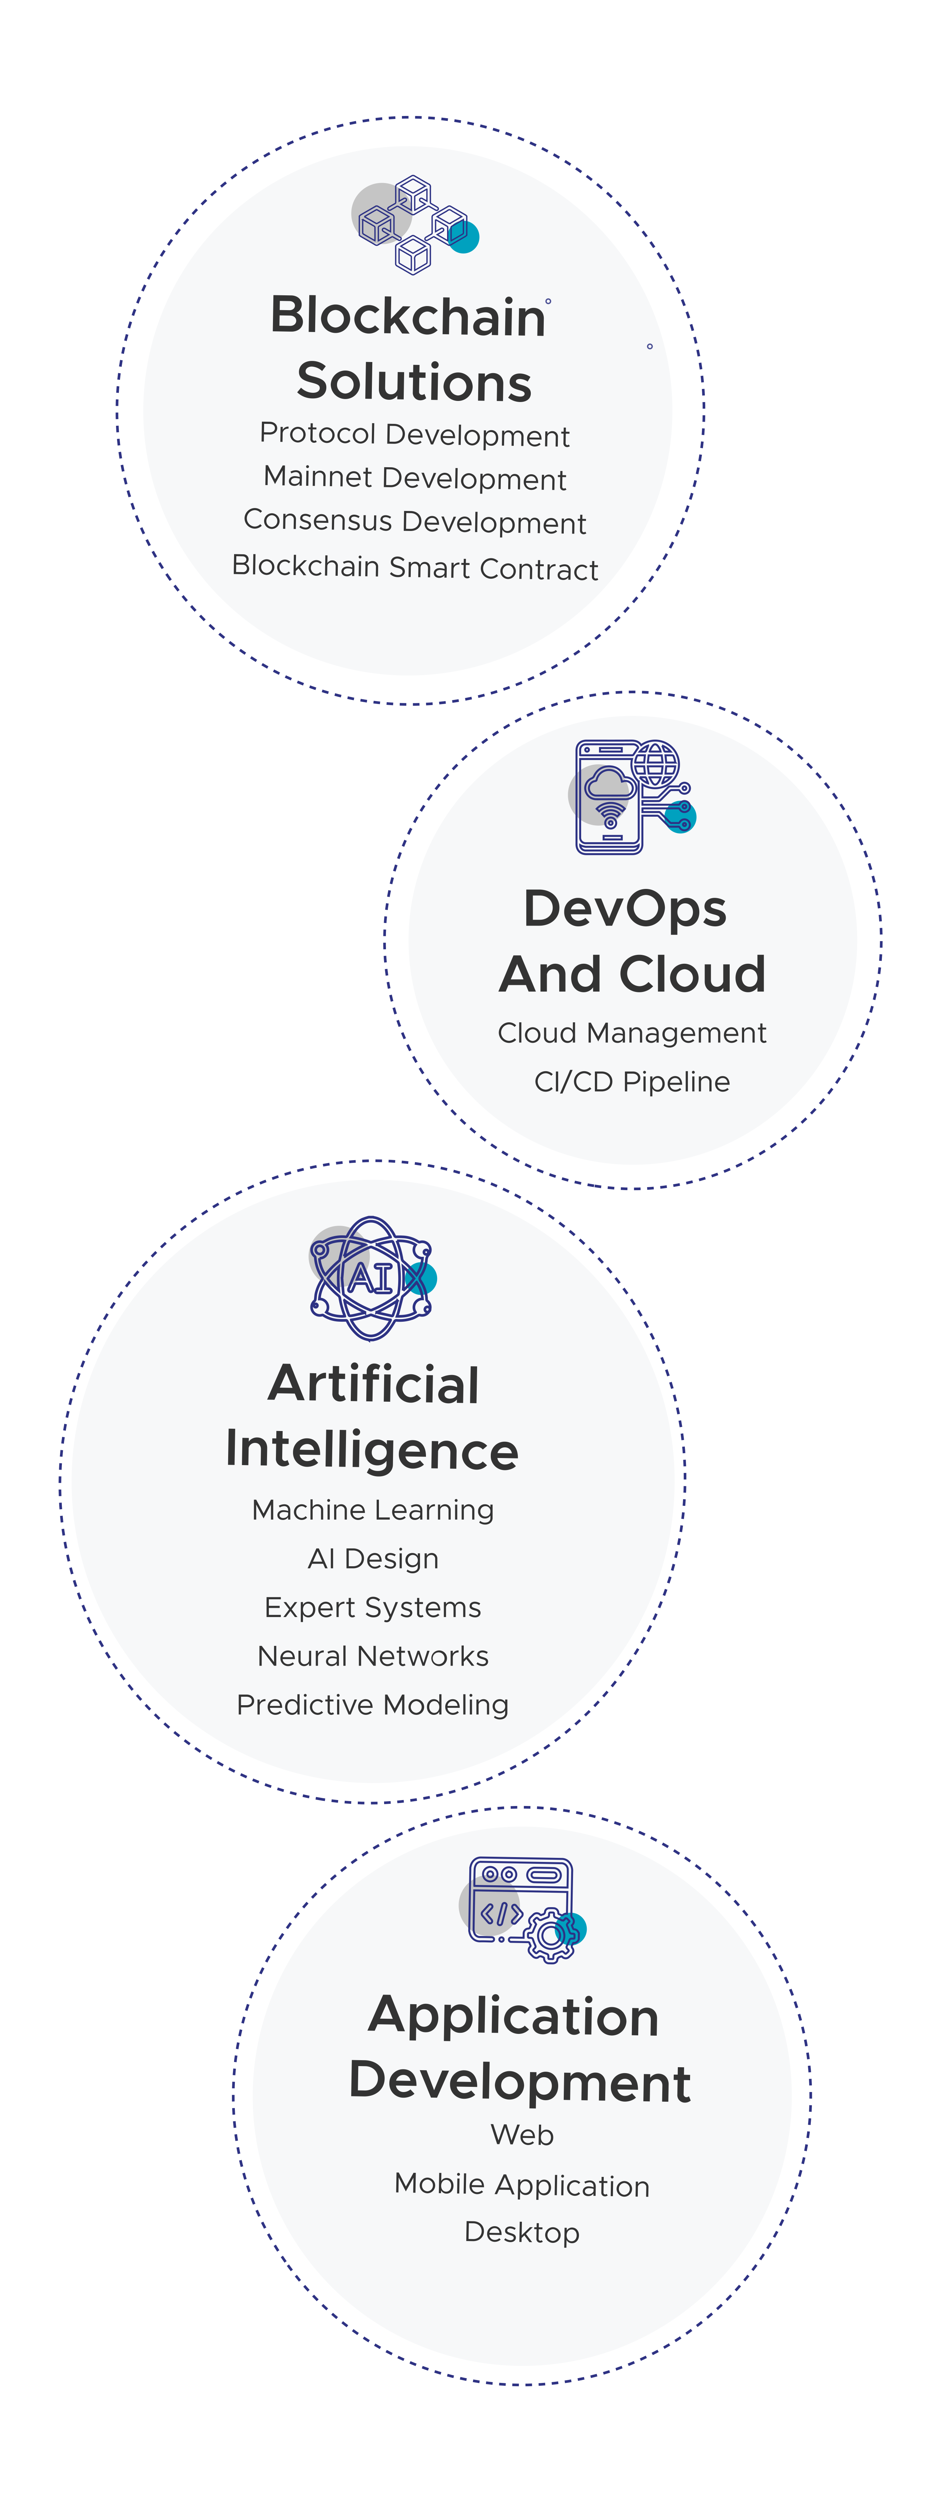 <svg xmlns="http://www.w3.org/2000/svg" width="703.391" height="1898.329" viewBox="0 0 703.391 1898.329">
  <g id="Group_49722" data-name="Group 49722" transform="translate(-11760.347 2982.56)">
    <g id="Group_49721" data-name="Group 49721">
      <g id="Group_49715" data-name="Group 49715">
        <g id="Group_49713" data-name="Group 49713">
          <path id="Path_75488" data-name="Path 75488" d="M458.019,229.009c0,126.478-102.53,229.009-229.011,229.009S0,355.488,0,229.009,102.53,0,229.008,0,458.019,102.531,458.019,229.009" transform="translate(12305.785 -2048.039) rotate(99)" fill="rgba(212,217,226,0.18)" style="mix-blend-mode: luminosity;isolation: isolate"/>
          <path id="Path_75493" data-name="Path 75493" d="M409.442,204.721c0,113.064-91.656,204.721-204.722,204.721S0,317.785,0,204.721,91.656,0,204.72,0,409.442,91.657,409.442,204.721" transform="matrix(-0.819, 0.574, -0.574, -0.819, 12442.242, -1340.672)" fill="rgba(212,217,226,0.18)" style="mix-blend-mode: luminosity;isolation: isolate"/>
          <path id="Path_75490" data-name="Path 75490" d="M340.811,170.406A170.405,170.405,0,1,1,170.4,0,170.405,170.405,0,0,1,340.811,170.406" transform="translate(12436.053 -2410.175) rotate(99)" fill="rgba(212,217,226,0.18)" style="mix-blend-mode: luminosity;isolation: isolate"/>
          <path id="Path_75500" data-name="Path 75500" d="M608.282,261.742a1.763,1.763,0,0,1-1.684-1.8,1.72,1.72,0,0,1,1.75-1.626,1.691,1.691,0,0,1,1.674,1.777A1.739,1.739,0,0,1,608.282,261.742Z" transform="matrix(-0.035, 0.999, -0.999, -0.035, 12535.075, -3318.109)" fill="none" stroke="#2d3284" stroke-width="1"/>
          <path id="Path_75501" data-name="Path 75501" d="M426.3,716.6a1.66,1.66,0,0,1-1.746,1.622,1.7,1.7,0,0,1-1.662-1.72,1.732,1.732,0,0,1,1.808-1.679A1.7,1.7,0,0,1,426.3,716.6Z" transform="matrix(-0.035, 0.999, -0.999, -0.035, 12907.505, -3152.906)" fill="none" stroke="#2d3284" stroke-width="1"/>
          <path id="Path_75498" data-name="Path 75498" d="M401.863,200.931c0,110.971-89.959,200.931-200.933,200.931S0,311.9,0,200.931,89.959,0,200.93,0,401.863,89.96,401.863,200.931" transform="matrix(-0.819, 0.574, -0.574, -0.819, 12350.049, -2621.369)" fill="rgba(212,217,226,0.18)" style="mix-blend-mode: luminosity;isolation: isolate"/>
          <path id="Path_75499" data-name="Path 75499" d="M445.822,222.911c0,123.11-99.8,222.911-222.912,222.911S0,346.021,0,222.911,99.8,0,222.909,0,445.822,99.8,445.822,222.911" transform="matrix(-0.819, 0.574, -0.574, -0.819, 12382.648, -2615.971)" fill="none" stroke="#2e3283" stroke-width="2" stroke-dasharray="5"/>
          <path id="Path_75511" data-name="Path 75511" d="M-90.519,0H-88.8V-11.418L-83.193-.88l5.61-10.538V0h1.716V-15.114h-1.716l-5.61,10.538L-88.8-15.114h-1.716Zm23.012-11.638a9.2,9.2,0,0,0-4.092,1.1l.66,1.342a7.616,7.616,0,0,1,3.322-1.034c2.464,0,3.08,1.76,3.08,3.3v.418a12.418,12.418,0,0,0-3.7-.638c-2.442,0-4.466,1.518-4.466,3.784,0,2.244,1.76,3.63,4.158,3.63a4.759,4.759,0,0,0,4-2.046V0h1.65V-6.93C-62.887-9.68-64.405-11.638-67.507-11.638Zm-.748,10.45c-1.606,0-2.838-.836-2.838-2.244,0-1.364,1.43-2.332,3.124-2.332a12.944,12.944,0,0,1,3.432.462v1.738C-64.977-1.958-66.759-1.188-68.255-1.188ZM-54.241.264a5.81,5.81,0,0,0,4.114-1.738L-51.271-2.6a4,4,0,0,1-2.97,1.386A4.376,4.376,0,0,1-58.4-5.7a4.371,4.371,0,0,1,4.158-4.466,3.954,3.954,0,0,1,2.9,1.32l1.144-1.122a5.86,5.86,0,0,0-4.048-1.672,5.992,5.992,0,0,0-5.9,5.94A6.011,6.011,0,0,0-54.241.264Zm12.056-11.9a4.31,4.31,0,0,0-3.74,2.09v-5.83h-1.65V0h1.65V-7.238c0-1.584,1.606-2.926,3.52-2.926a2.875,2.875,0,0,1,2.838,3.146V0h1.65V-7.238A4.16,4.16,0,0,0-42.185-11.638Zm8.426-1.8a1.1,1.1,0,0,0,1.078-1.1,1.094,1.094,0,0,0-1.078-1.078,1.1,1.1,0,0,0-1.1,1.078A1.1,1.1,0,0,0-33.759-13.442ZM-34.6,0h1.65V-11.374H-34.6Zm10.384-11.638a4.31,4.31,0,0,0-3.74,2.09v-1.826H-29.6V0h1.65V-7.238c0-1.584,1.606-2.926,3.52-2.926a2.875,2.875,0,0,1,2.838,3.146V0h1.65V-7.238A4.16,4.16,0,0,0-24.211-11.638ZM-11.473-1.21a4.04,4.04,0,0,1-4.048-3.85h9.306c0-3.982-1.958-6.578-5.39-6.578a5.721,5.721,0,0,0-5.61,5.918A5.848,5.848,0,0,0-11.451.264,6.8,6.8,0,0,0-6.875-1.5L-7.887-2.574A5.342,5.342,0,0,1-11.473-1.21Zm-.066-8.954c2.266,0,3.476,1.584,3.7,3.63H-15.5A3.978,3.978,0,0,1-11.539-10.164ZM4.411-1.628V-15.114H2.695V0h9.966V-1.628Zm15.8.418a4.04,4.04,0,0,1-4.048-3.85h9.306c0-3.982-1.958-6.578-5.39-6.578a5.721,5.721,0,0,0-5.61,5.918A5.848,5.848,0,0,0,20.229.264,6.8,6.8,0,0,0,24.8-1.5L23.793-2.574A5.342,5.342,0,0,1,20.207-1.21Zm-.066-8.954c2.266,0,3.476,1.584,3.7,3.63H16.181A3.978,3.978,0,0,1,20.141-10.164Zm12.65-1.474a9.2,9.2,0,0,0-4.092,1.1l.66,1.342a7.616,7.616,0,0,1,3.322-1.034c2.464,0,3.08,1.76,3.08,3.3v.418a12.418,12.418,0,0,0-3.7-.638c-2.442,0-4.466,1.518-4.466,3.784,0,2.244,1.76,3.63,4.158,3.63a4.759,4.759,0,0,0,4-2.046V0h1.65V-6.93C37.411-9.68,35.893-11.638,32.791-11.638Zm-.748,10.45c-1.606,0-2.838-.836-2.838-2.244,0-1.364,1.43-2.332,3.124-2.332a12.944,12.944,0,0,1,3.432.462v1.738C35.321-1.958,33.539-1.188,32.043-1.188ZM42.581-9.152v-2.222h-1.65V0h1.65V-6.358c0-2.222,1.826-3.806,4.4-3.806v-1.474A4.586,4.586,0,0,0,42.581-9.152Zm12.1-2.486a4.31,4.31,0,0,0-3.74,2.09v-1.826h-1.65V0h1.65V-7.238c0-1.584,1.606-2.926,3.52-2.926A2.875,2.875,0,0,1,57.3-7.018V0h1.65V-7.238A4.16,4.16,0,0,0,54.681-11.638Zm8.426-1.8a1.1,1.1,0,0,0,1.078-1.1,1.094,1.094,0,0,0-1.078-1.078,1.1,1.1,0,0,0-1.1,1.078A1.1,1.1,0,0,0,63.107-13.442ZM62.271,0h1.65V-11.374h-1.65ZM72.655-11.638a4.31,4.31,0,0,0-3.74,2.09v-1.826h-1.65V0h1.65V-7.238c0-1.584,1.606-2.926,3.52-2.926a2.875,2.875,0,0,1,2.838,3.146V0h1.65V-7.238A4.16,4.16,0,0,0,72.655-11.638Zm16.456.264v1.958a4.74,4.74,0,0,0-4.136-2.222,5.1,5.1,0,0,0-5.236,5.39A5.12,5.12,0,0,0,84.975-.836a4.74,4.74,0,0,0,4.136-2.222V-1.21c0,2.222-1.54,3.52-4.158,3.52A5.393,5.393,0,0,1,81.3.968l-.726,1.3a7.329,7.329,0,0,0,4.6,1.518c3.278,0,5.588-2.068,5.588-4.994V-11.374ZM85.283-2.31a3.721,3.721,0,0,1-3.806-3.938,3.715,3.715,0,0,1,3.806-3.916,3.72,3.72,0,0,1,3.828,3.916A3.726,3.726,0,0,1,85.283-2.31ZM-36.421,37h1.87l-6.666-15.114h-1.87L-49.753,37h1.87l1.518-3.432h8.426Zm-9.24-5.06L-42.141,24l3.5,7.942ZM-32.109,37h1.716V21.886h-1.716Zm11.9,0h5.1c4.8,0,8.184-3.146,8.184-7.568s-3.388-7.546-8.184-7.546h-5.1Zm1.716-1.562V23.448H-15.1c3.784,0,6.446,2.486,6.446,5.984,0,3.52-2.662,6.006-6.446,6.006Zm19.778.352a4.04,4.04,0,0,1-4.048-3.85H6.545c0-3.982-1.958-6.578-5.39-6.578a5.721,5.721,0,0,0-5.61,5.918,5.848,5.848,0,0,0,5.764,5.984A6.8,6.8,0,0,0,5.885,35.5L4.873,34.426A5.342,5.342,0,0,1,1.287,35.79Zm-.066-8.954c2.266,0,3.476,1.584,3.7,3.63H-2.739A3.978,3.978,0,0,1,1.221,26.836ZM13.277,37.264c2.354,0,4.158-1.342,4.158-3.432,0-2.156-1.892-2.772-3.718-3.344-2.112-.682-2.948-.99-2.948-1.98,0-1.1,1.056-1.672,2.332-1.672a6.208,6.208,0,0,1,3.278,1.078l.792-1.276a7.594,7.594,0,0,0-4.07-1.276c-2.266,0-3.982,1.276-3.982,3.344,0,1.628,1.056,2.442,3.806,3.234,1.54.44,2.86.836,2.86,2.068,0,1.078-1.012,1.782-2.508,1.782a6.587,6.587,0,0,1-3.85-1.43l-.858,1.21A7.725,7.725,0,0,0,13.277,37.264Zm7.7-13.706a1.089,1.089,0,1,0-1.1-1.1A1.1,1.1,0,0,0,20.977,23.558ZM20.141,37h1.65V25.626h-1.65ZM33.957,25.626v1.958a4.74,4.74,0,0,0-4.136-2.222,5.1,5.1,0,0,0-5.236,5.39,5.12,5.12,0,0,0,5.236,5.412,4.74,4.74,0,0,0,4.136-2.222V35.79c0,2.222-1.54,3.52-4.158,3.52a5.393,5.393,0,0,1-3.652-1.342l-.726,1.3a7.329,7.329,0,0,0,4.6,1.518c3.278,0,5.588-2.068,5.588-4.994V25.626ZM30.129,34.69a3.721,3.721,0,0,1-3.806-3.938,3.818,3.818,0,1,1,7.634,0A3.726,3.726,0,0,1,30.129,34.69Zm14.388-9.328a4.31,4.31,0,0,0-3.74,2.09V25.626h-1.65V37h1.65V29.762c0-1.584,1.606-2.926,3.52-2.926a2.875,2.875,0,0,1,2.838,3.146V37h1.65V29.762A4.16,4.16,0,0,0,44.517,25.362Zm-114.6,35.152V58.886H-80.927V74h10.846V72.372h-9.108V67.114h8.206V65.486h-8.206V60.514ZM-57.453,74l-4.378-5.808,4.2-5.566h-1.936l-3.234,4.29-3.256-4.29h-1.936l4.224,5.566L-68.167,74h1.936l3.432-4.532L-59.389,74Zm8.316-11.638a4.614,4.614,0,0,0-4.136,2.4V62.626h-1.65V77.784h1.65V71.866a4.614,4.614,0,0,0,4.136,2.4c2.992,0,5.236-2.464,5.236-5.962C-43.9,64.826-46.145,62.362-49.137,62.362Zm-.308,10.428c-2.244,0-3.828-1.87-3.828-4.488s1.584-4.466,3.828-4.466c2.222,0,3.806,1.848,3.806,4.466S-47.223,72.79-49.445,72.79Zm13.53,0a4.04,4.04,0,0,1-4.048-3.85h9.306c0-3.982-1.958-6.578-5.39-6.578a5.721,5.721,0,0,0-5.61,5.918,5.848,5.848,0,0,0,5.764,5.984,6.8,6.8,0,0,0,4.576-1.76l-1.012-1.078A5.342,5.342,0,0,1-35.915,72.79Zm-.066-8.954c2.266,0,3.476,1.584,3.7,3.63h-7.656A3.978,3.978,0,0,1-35.981,63.836Zm9.834,1.012V62.626H-27.8V74h1.65V67.642c0-2.222,1.826-3.806,4.4-3.806V62.362A4.586,4.586,0,0,0-26.147,64.848Zm11.682,7.48a1.637,1.637,0,0,1-1.188.462,1.327,1.327,0,0,1-1.232-1.43V64.1h2.794V62.626h-2.794V59.5h-1.65v3.124h-1.782V64.1h1.782v7.26a2.728,2.728,0,0,0,2.772,2.9,3.457,3.457,0,0,0,2.112-.726ZM.363,74.242c3.52,0,5.324-1.958,5.324-4.356,0-2.662-2.068-3.7-4.95-4.378-2.574-.616-4.07-1.166-4.07-2.728,0-1.386,1.364-2.618,3.234-2.618A6.287,6.287,0,0,1,4.235,62.1l1.056-1.342A7.526,7.526,0,0,0-.011,58.6c-2.9,0-5.06,1.892-5.06,4.312,0,2.618,1.914,3.564,4.95,4.268,2.64.616,4.07,1.254,4.07,2.86,0,1.364-1.188,2.64-3.52,2.64A6.754,6.754,0,0,1-4.521,70.5L-5.6,71.844A8.186,8.186,0,0,0,.363,74.242Zm9.878,3.718c1.562-.022,2.662-.748,3.454-2.684l5.192-12.65H17.1l-3.762,9.46-3.982-9.46H7.535l4.95,11.418-.66,1.408a1.7,1.7,0,0,1-1.65,1.012,3,3,0,0,1-1.342-.286l-.4,1.408A4.335,4.335,0,0,0,10.241,77.96Zm15.378-3.7c2.354,0,4.158-1.342,4.158-3.432,0-2.156-1.892-2.772-3.718-3.344-2.112-.682-2.948-.99-2.948-1.98,0-1.1,1.056-1.672,2.332-1.672a6.208,6.208,0,0,1,3.278,1.078l.792-1.276a7.594,7.594,0,0,0-4.07-1.276c-2.266,0-3.982,1.276-3.982,3.344,0,1.628,1.056,2.442,3.806,3.234,1.54.44,2.86.836,2.86,2.068,0,1.078-1.012,1.782-2.508,1.782a6.587,6.587,0,0,1-3.85-1.43l-.858,1.21A7.725,7.725,0,0,0,25.619,74.264ZM37.5,72.328a1.637,1.637,0,0,1-1.188.462,1.327,1.327,0,0,1-1.232-1.43V64.1h2.794V62.626H35.079V59.5h-1.65v3.124H31.647V64.1h1.782v7.26a2.728,2.728,0,0,0,2.772,2.9,3.457,3.457,0,0,0,2.112-.726Zm8.272.462a4.04,4.04,0,0,1-4.048-3.85h9.306c0-3.982-1.958-6.578-5.39-6.578a5.721,5.721,0,0,0-5.61,5.918,5.848,5.848,0,0,0,5.764,5.984,6.8,6.8,0,0,0,4.576-1.76l-1.012-1.078A5.342,5.342,0,0,1,45.771,72.79Zm-.066-8.954c2.266,0,3.476,1.584,3.7,3.63H41.745A3.978,3.978,0,0,1,45.705,63.836Zm20.328-1.474a3.715,3.715,0,0,0-3.674,2.42,3.857,3.857,0,0,0-3.674-2.42,3.546,3.546,0,0,0-3.3,1.936V62.626h-1.65V74h1.65V66.762a2.885,2.885,0,0,1,3.08-2.926c1.54,0,2.618,1.3,2.618,3.146V74h1.65V66.762a2.885,2.885,0,0,1,3.08-2.926c1.54,0,2.618,1.3,2.618,3.146V74h1.65V66.762C70.081,64.188,68.409,62.362,66.033,62.362Zm11.418,11.9c2.354,0,4.158-1.342,4.158-3.432,0-2.156-1.892-2.772-3.718-3.344-2.112-.682-2.948-.99-2.948-1.98,0-1.1,1.056-1.672,2.332-1.672a6.208,6.208,0,0,1,3.278,1.078l.792-1.276a7.594,7.594,0,0,0-4.07-1.276c-2.266,0-3.982,1.276-3.982,3.344,0,1.628,1.056,2.442,3.806,3.234,1.54.44,2.86.836,2.86,2.068,0,1.078-1.012,1.782-2.508,1.782a6.587,6.587,0,0,1-3.85-1.43l-.858,1.21A7.725,7.725,0,0,0,77.451,74.264ZM-86.339,111h1.716V98.7l9.372,12.3h1.716V95.886h-1.716v12.3l-9.372-12.3h-1.716Zm21.67-1.21a4.04,4.04,0,0,1-4.048-3.85h9.306c0-3.982-1.958-6.578-5.39-6.578a5.721,5.721,0,0,0-5.61,5.918,5.848,5.848,0,0,0,5.764,5.984,6.8,6.8,0,0,0,4.576-1.76l-1.012-1.078A5.342,5.342,0,0,1-64.669,109.79Zm-.066-8.954c2.266,0,3.476,1.584,3.7,3.63h-7.656A3.978,3.978,0,0,1-64.735,100.836Zm16.038-1.21v7.238c0,1.584-1.606,2.926-3.52,2.926a2.875,2.875,0,0,1-2.838-3.146V99.626h-1.65v7.238a4.16,4.16,0,0,0,4.268,4.4,4.31,4.31,0,0,0,3.74-2.09V111h1.65V99.626Zm6.82,2.222V99.626h-1.65V111h1.65v-6.358c0-2.222,1.826-3.806,4.4-3.806V99.362A4.586,4.586,0,0,0-41.877,101.848Zm11.308-2.486a9.2,9.2,0,0,0-4.092,1.1L-34,101.8a7.616,7.616,0,0,1,3.322-1.034c2.464,0,3.08,1.76,3.08,3.3v.418a12.418,12.418,0,0,0-3.7-.638c-2.442,0-4.466,1.518-4.466,3.784,0,2.244,1.76,3.63,4.158,3.63a4.759,4.759,0,0,0,4-2.046V111h1.65v-6.93C-25.949,101.32-27.467,99.362-30.569,99.362Zm-.748,10.45c-1.606,0-2.838-.836-2.838-2.244,0-1.364,1.43-2.332,3.124-2.332a12.944,12.944,0,0,1,3.432.462v1.738C-28.039,109.042-29.821,109.812-31.317,109.812ZM-22.583,111h1.65V95.622h-1.65Zm11.77,0H-9.1V98.7L.275,111H1.991V95.886H.275v12.3L-9.1,95.886h-1.716Zm21.67-1.21a4.04,4.04,0,0,1-4.048-3.85h9.306c0-3.982-1.958-6.578-5.39-6.578a5.721,5.721,0,0,0-5.61,5.918,5.848,5.848,0,0,0,5.764,5.984,6.8,6.8,0,0,0,4.576-1.76l-1.012-1.078A5.342,5.342,0,0,1,10.857,109.79Zm-.066-8.954c2.266,0,3.476,1.584,3.7,3.63H6.831A3.978,3.978,0,0,1,10.791,100.836Zm13.024,8.492a1.637,1.637,0,0,1-1.188.462,1.327,1.327,0,0,1-1.232-1.43V101.1h2.794V99.626H21.395V96.5h-1.65v3.124H17.963V101.1h1.782v7.26a2.728,2.728,0,0,0,2.772,2.9,3.457,3.457,0,0,0,2.112-.726ZM29.865,111h1.562l3.058-9.086L37.5,111h1.562l3.828-11.374h-1.76L38.291,108.8l-3.1-9.174h-1.43l-3.1,9.174-2.838-9.174h-1.76Zm20.262.264a5.951,5.951,0,1,0-5.9-5.962A5.992,5.992,0,0,0,50.127,111.264Zm0-1.474a4.491,4.491,0,1,1,4.136-4.488A4.376,4.376,0,0,1,50.127,109.79Zm10.406-7.942V99.626h-1.65V111h1.65v-6.358c0-2.222,1.826-3.806,4.4-3.806V99.362A4.586,4.586,0,0,0,60.533,101.848Zm16.654-2.222H75.075l-6.226,6.292v-10.3H67.2V111h1.65v-3.014l2.046-2.024L74.833,111H76.9l-4.84-6.16Zm6.006,11.638c2.354,0,4.158-1.342,4.158-3.432,0-2.156-1.892-2.772-3.718-3.344-2.112-.682-2.948-.99-2.948-1.98,0-1.1,1.056-1.672,2.332-1.672a6.208,6.208,0,0,1,3.278,1.078l.792-1.276a7.594,7.594,0,0,0-4.07-1.276c-2.266,0-3.982,1.276-3.982,3.344,0,1.628,1.056,2.442,3.806,3.234,1.54.44,2.86.836,2.86,2.068,0,1.078-1.012,1.782-2.508,1.782a6.587,6.587,0,0,1-3.85-1.43l-.858,1.21A7.725,7.725,0,0,0,83.193,111.264ZM-102.058,148h1.716v-5.434h4.422c3.124,0,5.566-2,5.566-4.84s-2.442-4.84-5.566-4.84h-6.138Zm1.716-7.062v-6.424h4.114c2.464,0,4.136,1.188,4.136,3.212s-1.672,3.212-4.136,3.212Zm14.19-2.09v-2.222H-87.8V148h1.65v-6.358c0-2.222,1.826-3.806,4.4-3.806v-1.474A4.586,4.586,0,0,0-86.152,138.848Zm11.814,7.942a4.04,4.04,0,0,1-4.048-3.85h9.306c0-3.982-1.958-6.578-5.39-6.578a5.721,5.721,0,0,0-5.61,5.918,5.848,5.848,0,0,0,5.764,5.984,6.8,6.8,0,0,0,4.576-1.76l-1.012-1.078A5.342,5.342,0,0,1-74.338,146.79Zm-.066-8.954c2.266,0,3.476,1.584,3.7,3.63h-7.656A3.978,3.978,0,0,1-74.4,137.836Zm16.918-5.214v6.138a4.614,4.614,0,0,0-4.136-2.4c-2.992,0-5.236,2.464-5.236,5.94,0,3.5,2.244,5.962,5.236,5.962a4.614,4.614,0,0,0,4.136-2.4V148h1.65V132.622Zm-3.828,14.168c-2.222,0-3.806-1.87-3.806-4.488s1.584-4.466,3.806-4.466c2.244,0,3.828,1.848,3.828,4.466S-59.07,146.79-61.314,146.79Zm9.79-12.232a1.1,1.1,0,0,0,1.078-1.1,1.094,1.094,0,0,0-1.078-1.078,1.1,1.1,0,0,0-1.1,1.078A1.1,1.1,0,0,0-51.524,134.558ZM-52.36,148h1.65V136.626h-1.65Zm10.252.264a5.81,5.81,0,0,0,4.114-1.738l-1.144-1.122a4,4,0,0,1-2.97,1.386,4.376,4.376,0,0,1-4.158-4.488,4.371,4.371,0,0,1,4.158-4.466,3.954,3.954,0,0,1,2.9,1.32l1.144-1.122a5.86,5.86,0,0,0-4.048-1.672A5.992,5.992,0,0,0-48,142.3,6.011,6.011,0,0,0-42.108,148.264Zm11.638-1.936a1.638,1.638,0,0,1-1.188.462,1.327,1.327,0,0,1-1.232-1.43V138.1H-30.1v-1.474H-32.89V133.5h-1.65v3.124h-1.782V138.1h1.782v7.26a2.728,2.728,0,0,0,2.772,2.9,3.457,3.457,0,0,0,2.112-.726Zm3.96-11.77a1.1,1.1,0,0,0,1.078-1.1,1.094,1.094,0,0,0-1.078-1.078,1.1,1.1,0,0,0-1.1,1.078A1.1,1.1,0,0,0-26.51,134.558ZM-27.346,148h1.65V136.626h-1.65Zm8.734,0h1.584l4.774-11.374H-14.1l-3.718,9.438-3.784-9.438h-1.848Zm12.98-1.21a4.04,4.04,0,0,1-4.048-3.85H-.374c0-3.982-1.958-6.578-5.39-6.578a5.721,5.721,0,0,0-5.61,5.918,5.848,5.848,0,0,0,5.764,5.984,6.8,6.8,0,0,0,4.576-1.76l-1.012-1.078A5.342,5.342,0,0,1-5.632,146.79Zm-.066-8.954c2.266,0,3.476,1.584,3.7,3.63H-9.658A3.978,3.978,0,0,1-5.7,137.836ZM9.108,148h1.716V136.582l5.61,10.538,5.61-10.538V148H23.76V132.886H22.044l-5.61,10.538-5.61-10.538H9.108Zm23.672.264a5.951,5.951,0,1,0-5.9-5.962A5.992,5.992,0,0,0,32.78,148.264Zm0-1.474a4.489,4.489,0,0,1,0-8.954,4.491,4.491,0,0,1,0,8.954Zm17.49-14.168v6.138a4.614,4.614,0,0,0-4.136-2.4c-2.992,0-5.236,2.464-5.236,5.94,0,3.5,2.244,5.962,5.236,5.962a4.614,4.614,0,0,0,4.136-2.4V148h1.65V132.622ZM46.442,146.79c-2.222,0-3.806-1.87-3.806-4.488s1.584-4.466,3.806-4.466c2.244,0,3.828,1.848,3.828,4.466S48.686,146.79,46.442,146.79Zm14.1,0a4.04,4.04,0,0,1-4.048-3.85H65.8c0-3.982-1.958-6.578-5.39-6.578a5.721,5.721,0,0,0-5.61,5.918,5.848,5.848,0,0,0,5.764,5.984,6.8,6.8,0,0,0,4.576-1.76l-1.012-1.078A5.342,5.342,0,0,1,60.544,146.79Zm-.066-8.954c2.266,0,3.476,1.584,3.7,3.63H56.518A3.978,3.978,0,0,1,60.478,137.836ZM68.508,148h1.65V132.622h-1.65Zm5.808-13.442a1.089,1.089,0,1,0-1.1-1.1A1.1,1.1,0,0,0,74.316,134.558ZM73.48,148h1.65V136.626H73.48Zm10.384-11.638a4.31,4.31,0,0,0-3.74,2.09v-1.826h-1.65V148h1.65v-7.238c0-1.584,1.606-2.926,3.52-2.926a2.875,2.875,0,0,1,2.838,3.146V148h1.65v-7.238A4.16,4.16,0,0,0,83.864,136.362Zm16.456.264v1.958a4.74,4.74,0,0,0-4.136-2.222,5.4,5.4,0,0,0,0,10.8,4.74,4.74,0,0,0,4.136-2.222v1.848c0,2.222-1.54,3.52-4.158,3.52a5.393,5.393,0,0,1-3.652-1.342l-.726,1.3a7.329,7.329,0,0,0,4.6,1.518c3.278,0,5.588-2.068,5.588-4.994V136.626Zm-3.828,9.064a3.928,3.928,0,1,1,3.828-3.938A3.721,3.721,0,0,1,96.492,145.69Z" transform="translate(12043.755 -1828.703)" fill="#333"/>
          <g id="Group_49698" data-name="Group 49698" transform="translate(13005.396 -2668.507)">
            <circle id="Ellipse_1679" data-name="Ellipse 1679" cx="23.267" cy="23.267" r="23.267" transform="translate(-1010.641 616.719)" fill="#c5c5c5"/>
            <ellipse id="Ellipse_1680" data-name="Ellipse 1680" cx="12.209" cy="12.44" rx="12.209" ry="12.44" transform="translate(-937.384 644.363)" fill="#00a1bf"/>
            <g id="artificial-intelligence_2_" data-name="artificial-intelligence (2)" transform="translate(-1008.378 610.172)">
              <path id="Path_75450" data-name="Path 75450" d="M194.836,292.53h3.279a.651.651,0,0,0,.243.129,16.823,16.823,0,0,1,9,4.426,32.148,32.148,0,0,1,7.085,9.609,1.206,1.206,0,0,0,1.324.768,48.7,48.7,0,0,1,4.911.032,22.942,22.942,0,0,1,11.659,3.644,1.589,1.589,0,0,0,1.489.243,6.14,6.14,0,0,1,6.694,2.543,5.857,5.857,0,0,1-.243,7.119,6.174,6.174,0,0,0-1.661,4.117,25.7,25.7,0,0,1-4.409,12.1,2.966,2.966,0,0,0,.012,3.792,26.378,26.378,0,0,1,4.547,14.19,1.377,1.377,0,0,0,.505.86,6.222,6.222,0,0,1-5.613,10.8,1.839,1.839,0,0,0-1.142.206c-1.188.6-2.3,1.372-3.522,1.88a28.887,28.887,0,0,1-13.117,1.9,1.372,1.372,0,0,0-1.477.811,71.342,71.342,0,0,1-4.248,6.558,18.974,18.974,0,0,1-9.41,6.867c-.86.267-1.744.452-2.618.673h-3.279a.728.728,0,0,0-.228-.131,16.839,16.839,0,0,1-9.072-4.482,32.109,32.109,0,0,1-7.073-9.619,1.084,1.084,0,0,0-1.185-.69c-1.7.046-3.4.085-5.1-.032A23.129,23.129,0,0,1,160.3,367.02a1.343,1.343,0,0,0-.984-.129A6.223,6.223,0,0,1,153.7,356.07a1.8,1.8,0,0,0,.486-1.049c.2-1.457.243-2.966.525-4.414a30.815,30.815,0,0,1,4.72-10.758,1.1,1.1,0,0,0,0-1.433,31.562,31.562,0,0,1-5.237-15.359,1.5,1.5,0,0,0-.571-.916,6.218,6.218,0,0,1,5.621-10.768,2,2,0,0,0,1.227-.189c1.727-.8,3.371-1.807,5.152-2.441a29.083,29.083,0,0,1,11.494-1.312,1.319,1.319,0,0,0,1.457-.855,38.039,38.039,0,0,1,2.111-3.678c2.383-3.617,5.208-6.823,9.189-8.725A39.753,39.753,0,0,1,194.836,292.53Zm-20.309,46.613c.323,3.8.632,7.61.989,11.416a1.649,1.649,0,0,0,.568,1.032,81.669,81.669,0,0,0,19.777,11.436,1.744,1.744,0,0,0,1.19,0,81.77,81.77,0,0,0,19.857-11.475,1.482,1.482,0,0,0,.512-.877,82.549,82.549,0,0,0,.012-22.952,1.618,1.618,0,0,0-.534-.972,81.858,81.858,0,0,0-19.855-11.479,1.637,1.637,0,0,0-1.108,0,81.466,81.466,0,0,0-19.869,11.472,1.666,1.666,0,0,0-.564,1.037C175.159,331.554,174.853,335.331,174.527,339.143Zm36.855-31.485a.129.129,0,0,0,0-.1c-2.077-3.94-4.615-7.513-8.446-9.93a11.377,11.377,0,0,0-12.32-.364,19.014,19.014,0,0,0-6.167,5.7c-1.086,1.513-2.043,3.116-3.136,4.8a71.265,71.265,0,0,1,14.829,3.8,1.771,1.771,0,0,0,1.035-.117c1.848-.585,3.663-1.29,5.533-1.776C205.572,308.919,208.475,308.323,211.382,307.658ZM181.53,370.535a1.534,1.534,0,0,0,.073.347,27.972,27.972,0,0,0,6.578,8.516c4.78,4.03,10.321,4.392,15.325.935a25.148,25.148,0,0,0,7.889-9.6c.019-.041-.022-.112-.041-.206a71.038,71.038,0,0,1-14.479-3.733,1.338,1.338,0,0,0-.86.022,70.5,70.5,0,0,1-14.484,3.719Zm-4.894-2.823c-.083-.265-.148-.525-.243-.77a63.794,63.794,0,0,1-3.522-12.874,3.053,3.053,0,0,0-1.168-2.026,65.528,65.528,0,0,1-9.264-9.361c-.2-.243-.411-.486-.653-.758a26.034,26.034,0,0,0-4.491,12.764,6.261,6.261,0,0,1,5.81,3.376,6.173,6.173,0,0,1-.551,6.67C165.826,367.185,172.555,368.2,176.636,367.713Zm-19.255-44c-.243,3.124,2.286,10.284,4.462,12.609a1.423,1.423,0,0,0,.2-.177,70.972,70.972,0,0,1,10.2-10.369,1.943,1.943,0,0,0,.52-1c.792-3.233,1.513-6.488,2.351-9.716.393-1.513,1-2.971,1.511-4.465-4.309-.5-11.479.729-14.027,3.056A6.328,6.328,0,0,1,157.381,323.716Zm73.009,41.094a6.384,6.384,0,0,1,5.259-10.2,25.871,25.871,0,0,0-4.474-12.655,2.342,2.342,0,0,0-.274.243,71.711,71.711,0,0,1-10.2,10.372,1.972,1.972,0,0,0-.522,1c-.984,3.809-1.929,7.63-2.915,11.436-.243.923-.632,1.81-.993,2.835C221.3,367.924,226.061,367.458,230.389,364.81Zm-14.108-54.3c.109.367.163.6.243.819a63.182,63.182,0,0,1,3.527,12.874,3.277,3.277,0,0,0,1.283,2.159,65.4,65.4,0,0,1,9.014,9.118l.789.972a25.99,25.99,0,0,0,4.5-12.789,6.308,6.308,0,0,1-5.83-3.4,6.215,6.215,0,0,1,.6-6.709C226.046,310.874,221.307,310.4,216.282,310.514Zm-15.465,54.315c.53.189.8.318,1.088.384,3.427.76,6.86,1.5,10.284,2.278.624.143.865-.08,1.049-.624.661-1.943,1.4-3.886,2.016-5.83.52-1.664.9-3.374,1.341-5.062A107.1,107.1,0,0,1,200.816,364.829Zm-24.562-42.551.333.175a88.866,88.866,0,0,1,15.512-8.941,5.188,5.188,0,0,0-.581-.243c-3.357-.785-6.7-1.608-10.078-2.322-1.433-.3-1.457-.194-2.014,1.215-.187.486-.393.955-.544,1.445C178,316.5,177.129,319.388,176.254,322.278Zm15.657,42.809v-.347a88.285,88.285,0,0,1-15.4-8.907c-.044.158-.083.219-.073.272a56.783,56.783,0,0,0,3.4,11,.887.887,0,0,0,.729.386,26.32,26.32,0,0,0,3.053-.466c2.769-.622,5.526-1.292,8.285-1.943Zm24.521-42.58c.041-.16.08-.221.07-.274a56.6,56.6,0,0,0-3.4-11,.955.955,0,0,0-.814-.372c-2.208.369-4.421.729-6.607,1.215-1.574.347-3.112.86-4.666,1.3a105.856,105.856,0,0,1,15.417,9.133Zm4.46,25.747a60.083,60.083,0,0,0,8.37-9.1,61.678,61.678,0,0,0-8.378-9.058,95.7,95.7,0,0,1,.007,18.174Zm-57.213-9.087a59.649,59.649,0,0,0,8.387,9.06,93.639,93.639,0,0,1,0-18.133,60.446,60.446,0,0,0-8.387,9.072Zm-9.15,21.766a1.292,1.292,0,1,0-.012,0ZM157.66,314.3a3.107,3.107,0,1,0,3.09,3.124A3.107,3.107,0,0,0,157.66,314.3Zm80.774,3.133a1.689,1.689,0,1,1-.012,0Zm0,43.479a1.979,1.979,0,1,1-.012.007Z" transform="translate(-151.38 -292.53)" fill="none" stroke="#2d3284" stroke-width="2"/>
              <path id="Path_75451" data-name="Path 75451" d="M276.013,451.693c-1.154,0-2.308.022-3.459,0a.845.845,0,0,0-.945.624c-.576,1.457-1.19,2.915-1.81,4.372-.459,1.074-1.261,1.457-2.145,1.088s-1.147-1.249-.707-2.305q3.753-9.021,7.513-18.04c.308-.741.753-1.278,1.584-1.273s1.27.561,1.574,1.295q3.724,8.987,7.472,17.958c.486,1.146.2,2-.712,2.378s-1.683-.056-2.169-1.215c-.588-1.4-1.183-2.791-1.732-4.2a.9.9,0,0,0-1.006-.68C278.321,451.72,277.167,451.693,276.013,451.693Zm2.84-3.184-2.82-6.77-2.82,6.77Z" transform="translate(-238.715 -401.272)" fill="none" stroke="#2d3284" stroke-width="2"/>
              <path id="Path_75452" data-name="Path 75452" d="M354.4,458.339V442.762h-2.733c-1.188,0-1.868-.554-1.9-1.5s.712-1.6,1.9-1.608q4.321-.015,8.645,0c1.173,0,1.848.581,1.861,1.538.015,1-.651,1.555-1.9,1.567h-2.672v15.577h2.711c1.214.015,1.846.539,1.856,1.518s-.658,1.576-1.817,1.584q-4.372.022-8.744,0c-1.137,0-1.853-.634-1.853-1.564s.69-1.523,1.853-1.538C352.529,458.331,353.43,458.339,354.4,458.339Z" transform="translate(-301.57 -403.915)" fill="none" stroke="#2d3284" stroke-width="2"/>
            </g>
          </g>
          <path id="Path_75489" data-name="Path 75489" d="M488.05,237.229c0,131.017-109.252,237.229-244.027,237.229S0,368.246,0,237.229,109.253,0,244.023,0,488.05,106.211,488.05,237.229" transform="translate(12315.771 -2061.195) rotate(99)" fill="none" stroke="#2e3283" stroke-width="2" stroke-dasharray="5"/>
          <path id="Path_75512" data-name="Path 75512" d="M-93.48,0h5.52L-99.44-27.48H-105L-116.48,0h5.56l2.08-4.96h13.28Zm-13.56-9.28,4.84-11.56,4.84,11.56Zm34.76-11.88a8.488,8.488,0,0,0-7.2,3.76v-3.28h-4.88V6.88h4.88V-3.28A8.488,8.488,0,0,0-72.28.48C-66.8.48-62.8-4-62.8-10.36-62.8-16.68-66.8-21.16-72.28-21.16ZM-73.6-3.68c-3.44,0-5.84-2.8-5.84-6.68S-77.04-17-73.6-17c3.48,0,5.96,2.76,5.96,6.64S-70.12-3.68-73.6-3.68Zm27.4-17.48a8.488,8.488,0,0,0-7.2,3.76v-3.28h-4.88V6.88h4.88V-3.28A8.488,8.488,0,0,0-46.2.48c5.48,0,9.48-4.48,9.48-10.84C-36.72-16.68-40.72-21.16-46.2-21.16ZM-47.52-3.68c-3.44,0-5.84-2.8-5.84-6.68S-50.96-17-47.52-17c3.48,0,5.96,2.76,5.96,6.64S-44.04-3.68-47.52-3.68ZM-32.32,0h4.88V-27.96h-4.88Zm12.76-23.8a2.827,2.827,0,0,0,2.76-2.8,2.792,2.792,0,0,0-2.76-2.76,2.8,2.8,0,0,0-2.8,2.76A2.834,2.834,0,0,0-19.56-23.8ZM-22.04,0h4.88V-20.68h-4.88ZM-1.8.48A10.878,10.878,0,0,0,6.24-3L2.96-5.84A6.4,6.4,0,0,1-1.76-3.68,6.534,6.534,0,0,1-8-10.36,6.523,6.523,0,0,1-1.76-17a6.357,6.357,0,0,1,4.6,2.08L6.12-17.8a10.832,10.832,0,0,0-7.84-3.36,11.085,11.085,0,0,0-11.12,10.8A11.1,11.1,0,0,0-1.8.48ZM19.08-21.16A18.621,18.621,0,0,0,10.84-19l1.68,3.4a12.665,12.665,0,0,1,5.6-1.56c3.76,0,5.08,2.32,5.08,4.72v.56A16.581,16.581,0,0,0,17.4-13c-4.64,0-8.44,2.8-8.44,6.88,0,4,3.32,6.6,7.72,6.6A8.488,8.488,0,0,0,23.2-2.48V0h4.76V-12.44C27.96-17.68,24.56-21.16,19.08-21.16ZM17.76-3.08c-2.32,0-4.04-1.24-4.04-3.2s1.96-3.32,4.4-3.32a15.733,15.733,0,0,1,5.08.8v2.32C22.64-4.28,20.12-3.08,17.76-3.08Zm25.8-1.36a2.95,2.95,0,0,1-2.04.76,2.176,2.176,0,0,1-2.04-2.4V-16.64h4.68v-4.04H39.48v-5.68H34.72v5.68h-3v4.04h3V-5.48A5.661,5.661,0,0,0,40.56.48a7.028,7.028,0,0,0,4.4-1.64ZM51.24-23.8A2.827,2.827,0,0,0,54-26.6a2.792,2.792,0,0,0-2.76-2.76,2.8,2.8,0,0,0-2.8,2.76A2.834,2.834,0,0,0,51.24-23.8ZM48.76,0h4.88V-20.68H48.76ZM69.04.48A11.11,11.11,0,0,0,80.12-10.36a11.076,11.076,0,0,0-11.08-10.8,11.076,11.076,0,0,0-11.08,10.8A11.11,11.11,0,0,0,69.04.48Zm0-4.16a6.573,6.573,0,0,1-6.32-6.68A6.563,6.563,0,0,1,69.04-17a6.557,6.557,0,0,1,6.28,6.64A6.567,6.567,0,0,1,69.04-3.68Zm26.6-17.48a7.688,7.688,0,0,0-6.4,3.24v-2.76H84.36V0h4.88V-13.08a4.9,4.9,0,0,1,5-3.92c2.56,0,4.36,2,4.36,4.8V0h4.72V-13.16C103.32-17.84,100.16-21.16,95.64-21.16ZM-127.92,50h9.68c9.08,0,15.48-5.72,15.48-13.76s-6.4-13.72-15.48-13.72h-9.68Zm5-4.52V27.04h5.2c5.8,0,9.88,3.8,9.88,9.2s-4.08,9.24-9.88,9.24Zm34.56.68a5.761,5.761,0,0,1-5.72-4.84h15.6c0-7.64-3.72-12.48-10.12-12.48A10.439,10.439,0,0,0-99.12,39.6a10.649,10.649,0,0,0,10.8,10.88c3,0,6.6-1.28,8.4-3.2L-83,44.08A8.158,8.158,0,0,1-88.36,46.16Zm-.04-13a5.138,5.138,0,0,1,5.24,4.44H-94.04A5.722,5.722,0,0,1-88.4,33.16ZM-67.32,50h4.6l8.76-20.68h-5.2l-5.88,15.04-6-15.04H-76.2Zm25.08-3.84a5.761,5.761,0,0,1-5.72-4.84h15.6c0-7.64-3.72-12.48-10.12-12.48A10.439,10.439,0,0,0-53,39.6,10.649,10.649,0,0,0-42.2,50.48c3,0,6.6-1.28,8.4-3.2l-3.08-3.2A8.158,8.158,0,0,1-42.24,46.16Zm-.04-13a5.138,5.138,0,0,1,5.24,4.44H-47.92A5.722,5.722,0,0,1-42.28,33.16ZM-28.12,50h4.88V22.04h-4.88Zm20.28.48A11.11,11.11,0,0,0,3.24,39.64,11.076,11.076,0,0,0-7.84,28.84a11.076,11.076,0,0,0-11.08,10.8A11.11,11.11,0,0,0-7.84,50.48Zm0-4.16a6.573,6.573,0,0,1-6.32-6.68A6.563,6.563,0,0,1-7.84,33a6.557,6.557,0,0,1,6.28,6.64A6.567,6.567,0,0,1-7.84,46.32ZM19.68,28.84a8.488,8.488,0,0,0-7.2,3.76V29.32H7.6V56.88h4.88V46.72a8.488,8.488,0,0,0,7.2,3.76c5.48,0,9.48-4.48,9.48-10.84C29.16,33.32,25.16,28.84,19.68,28.84ZM18.36,46.32c-3.44,0-5.84-2.8-5.84-6.68S14.92,33,18.36,33c3.48,0,5.96,2.76,5.96,6.64S21.84,46.32,18.36,46.32ZM57.44,28.84c-3.08,0-5.68,1.52-6.68,3.92a7.241,7.241,0,0,0-6.6-3.92,6.3,6.3,0,0,0-5.76,3.28v-2.8H33.52V50H38.4V37.32A4.257,4.257,0,0,1,42.92,33c2.4,0,4.04,1.92,4.04,4.64V50h4.76V37.32A4.235,4.235,0,0,1,56.24,33c2.36,0,4,1.92,4,4.64V50H65V36.84C65,32.16,61.76,28.84,57.44,28.84ZM79.92,46.16a5.761,5.761,0,0,1-5.72-4.84H89.8c0-7.64-3.72-12.48-10.12-12.48A10.439,10.439,0,0,0,69.16,39.6a10.649,10.649,0,0,0,10.8,10.88c3,0,6.6-1.28,8.4-3.2l-3.08-3.2A8.158,8.158,0,0,1,79.92,46.16Zm-.04-13a5.138,5.138,0,0,1,5.24,4.44H74.24A5.722,5.722,0,0,1,79.88,33.16Zm25.44-4.32a7.688,7.688,0,0,0-6.4,3.24V29.32H94.04V50h4.88V36.92a4.9,4.9,0,0,1,5-3.92c2.56,0,4.36,2,4.36,4.8V50H113V36.84C113,32.16,109.84,28.84,105.32,28.84ZM128.6,45.56a2.95,2.95,0,0,1-2.04.76,2.176,2.176,0,0,1-2.04-2.4V33.36h4.68V29.32h-4.68V23.64h-4.76v5.68h-3v4.04h3V44.52a5.661,5.661,0,0,0,5.84,5.96,7.028,7.028,0,0,0,4.4-1.64Z" transform="translate(12155.894 -1438.63) rotate(1)" fill="#333"/>
          <path id="Path_75513" data-name="Path 75513" d="M-18.865,0h1.694l4.224-12.87L-8.745,0h1.694l5.17-15.114H-3.817L-8-2.882l-4-12.232h-1.914l-4,12.232L-22.1-15.114h-1.936ZM4.521-1.21A4.04,4.04,0,0,1,.473-5.06H9.779c0-3.982-1.958-6.578-5.39-6.578A5.721,5.721,0,0,0-1.221-5.72,5.848,5.848,0,0,0,4.543.264,6.8,6.8,0,0,0,9.119-1.5L8.107-2.574A5.342,5.342,0,0,1,4.521-1.21Zm-.066-8.954c2.266,0,3.476,1.584,3.7,3.63H.495A3.978,3.978,0,0,1,4.455-10.164Zm13.97-1.474a4.614,4.614,0,0,0-4.136,2.4v-6.138h-1.65V0h1.65V-2.134a4.614,4.614,0,0,0,4.136,2.4c2.992,0,5.236-2.464,5.236-5.962C23.661-9.174,21.417-11.638,18.425-11.638ZM18.117-1.21c-2.244,0-3.828-1.87-3.828-4.488s1.584-4.466,3.828-4.466c2.222,0,3.806,1.848,3.806,4.466S20.339-1.21,18.117-1.21Z" transform="translate(12156.838 -1354.147) rotate(1)" fill="#333"/>
          <path id="Path_75514" data-name="Path 75514" d="M-95.568,0h1.716V-11.418L-88.242-.88l5.61-10.538V0h1.716V-15.114h-1.716l-5.61,10.538-5.61-10.538h-1.716ZM-71.9.264A5.992,5.992,0,0,0-66.022-5.7a5.973,5.973,0,0,0-5.874-5.94,5.992,5.992,0,0,0-5.9,5.94A6.011,6.011,0,0,0-71.9.264Zm0-1.474A4.376,4.376,0,0,1-76.054-5.7,4.371,4.371,0,0,1-71.9-10.164,4.368,4.368,0,0,1-67.76-5.7,4.373,4.373,0,0,1-71.9-1.21Zm14.542-10.428a4.614,4.614,0,0,0-4.136,2.4v-6.138h-1.65V0h1.65V-2.134a4.614,4.614,0,0,0,4.136,2.4c2.992,0,5.236-2.464,5.236-5.962C-52.118-9.174-54.362-11.638-57.354-11.638ZM-57.662-1.21c-2.244,0-3.828-1.87-3.828-4.488s1.584-4.466,3.828-4.466c2.222,0,3.806,1.848,3.806,4.466S-55.44-1.21-57.662-1.21Zm9.218-12.232a1.1,1.1,0,0,0,1.078-1.1,1.094,1.094,0,0,0-1.078-1.078,1.1,1.1,0,0,0-1.1,1.078A1.1,1.1,0,0,0-48.444-13.442ZM-49.28,0h1.65V-11.374h-1.65Zm4.972,0h1.65V-15.378h-1.65Zm10.12-1.21a4.04,4.04,0,0,1-4.048-3.85h9.306c0-3.982-1.958-6.578-5.39-6.578A5.721,5.721,0,0,0-39.93-5.72,5.848,5.848,0,0,0-34.166.264,6.8,6.8,0,0,0-29.59-1.5L-30.6-2.574A5.342,5.342,0,0,1-34.188-1.21Zm-.066-8.954c2.266,0,3.476,1.584,3.7,3.63h-7.656A3.978,3.978,0,0,1-34.254-10.164ZM-7.48,0h1.87l-6.666-15.114h-1.87L-20.812,0h1.87l1.518-3.432H-9Zm-9.24-5.06L-13.2-13-9.7-5.06ZM2.706-11.638A4.614,4.614,0,0,0-1.43-9.24v-2.134H-3.08V3.784h1.65V-2.134A4.614,4.614,0,0,0,2.706.264C5.7.264,7.942-2.2,7.942-5.7,7.942-9.174,5.7-11.638,2.706-11.638ZM2.4-1.21C.154-1.21-1.43-3.08-1.43-5.7S.154-10.164,2.4-10.164C4.62-10.164,6.2-8.316,6.2-5.7S4.62-1.21,2.4-1.21ZM16.742-11.638a4.614,4.614,0,0,0-4.136,2.4v-2.134h-1.65V3.784h1.65V-2.134a4.614,4.614,0,0,0,4.136,2.4c2.992,0,5.236-2.464,5.236-5.962C21.978-9.174,19.734-11.638,16.742-11.638ZM16.434-1.21c-2.244,0-3.828-1.87-3.828-4.488s1.584-4.466,3.828-4.466c2.222,0,3.806,1.848,3.806,4.466S18.656-1.21,16.434-1.21ZM24.838,0h1.65V-15.378h-1.65Zm5.808-13.442a1.1,1.1,0,0,0,1.078-1.1,1.094,1.094,0,0,0-1.078-1.078,1.1,1.1,0,0,0-1.1,1.078A1.1,1.1,0,0,0,30.646-13.442ZM29.81,0h1.65V-11.374H29.81ZM40.062.264a5.81,5.81,0,0,0,4.114-1.738L43.032-2.6a4,4,0,0,1-2.97,1.386A4.376,4.376,0,0,1,35.9-5.7a4.371,4.371,0,0,1,4.158-4.466,3.954,3.954,0,0,1,2.9,1.32L44.11-9.966a5.86,5.86,0,0,0-4.048-1.672,5.992,5.992,0,0,0-5.9,5.94A6.011,6.011,0,0,0,40.062.264Zm11.264-11.9a9.2,9.2,0,0,0-4.092,1.1l.66,1.342a7.616,7.616,0,0,1,3.322-1.034c2.464,0,3.08,1.76,3.08,3.3v.418a12.418,12.418,0,0,0-3.7-.638c-2.442,0-4.466,1.518-4.466,3.784,0,2.244,1.76,3.63,4.158,3.63a4.759,4.759,0,0,0,4-2.046V0h1.65V-6.93C55.946-9.68,54.428-11.638,51.326-11.638Zm-.748,10.45c-1.606,0-2.838-.836-2.838-2.244,0-1.364,1.43-2.332,3.124-2.332A12.944,12.944,0,0,1,54.3-5.3v1.738C53.856-1.958,52.074-1.188,50.578-1.188Zm13.728-.484a1.637,1.637,0,0,1-1.188.462,1.327,1.327,0,0,1-1.232-1.43V-9.9H64.68v-1.474H61.886V-14.5h-1.65v3.124H58.454V-9.9h1.782v7.26a2.728,2.728,0,0,0,2.772,2.9A3.457,3.457,0,0,0,65.12-.462Zm3.96-11.77a1.1,1.1,0,0,0,1.078-1.1,1.094,1.094,0,0,0-1.078-1.078,1.1,1.1,0,0,0-1.1,1.078A1.1,1.1,0,0,0,68.266-13.442ZM67.43,0h1.65V-11.374H67.43ZM77.682.264A5.992,5.992,0,0,0,83.556-5.7a5.973,5.973,0,0,0-5.874-5.94,5.992,5.992,0,0,0-5.9,5.94A6.011,6.011,0,0,0,77.682.264Zm0-1.474A4.376,4.376,0,0,1,73.524-5.7a4.371,4.371,0,0,1,4.158-4.466A4.368,4.368,0,0,1,81.818-5.7,4.373,4.373,0,0,1,77.682-1.21ZM91.7-11.638a4.31,4.31,0,0,0-3.74,2.09v-1.826h-1.65V0h1.65V-7.238c0-1.584,1.606-2.926,3.52-2.926a2.875,2.875,0,0,1,2.838,3.146V0h1.65V-7.238A4.16,4.16,0,0,0,91.7-11.638Z" transform="translate(12156.827 -1316.153) rotate(1)" fill="#333"/>
          <path id="Path_75515" data-name="Path 75515" d="M-42.317,0h5.1c4.8,0,8.184-3.146,8.184-7.568s-3.388-7.546-8.184-7.546h-5.1ZM-40.6-1.562v-11.99h3.388c3.784,0,6.446,2.486,6.446,5.984,0,3.52-2.662,6.006-6.446,6.006Zm19.778.352a4.04,4.04,0,0,1-4.048-3.85h9.306c0-3.982-1.958-6.578-5.39-6.578a5.721,5.721,0,0,0-5.61,5.918A5.848,5.848,0,0,0-20.8.264,6.8,6.8,0,0,0-16.225-1.5l-1.012-1.078A5.342,5.342,0,0,1-20.823-1.21Zm-.066-8.954c2.266,0,3.476,1.584,3.7,3.63h-7.656A3.978,3.978,0,0,1-20.889-10.164ZM-8.833.264c2.354,0,4.158-1.342,4.158-3.432,0-2.156-1.892-2.772-3.718-3.344-2.112-.682-2.948-.99-2.948-1.98,0-1.1,1.056-1.672,2.332-1.672A6.208,6.208,0,0,1-5.731-9.086l.792-1.276a7.594,7.594,0,0,0-4.07-1.276c-2.266,0-3.982,1.276-3.982,3.344,0,1.628,1.056,2.442,3.806,3.234,1.54.44,2.86.836,2.86,2.068,0,1.078-1.012,1.782-2.508,1.782a6.587,6.587,0,0,1-3.85-1.43l-.858,1.21A7.725,7.725,0,0,0-8.833.264ZM8.019-11.374H5.907L-.319-5.082v-10.3h-1.65V0h1.65V-3.014L1.727-5.038,5.665,0H7.733L2.893-6.16Zm6.974,9.7a1.637,1.637,0,0,1-1.188.462,1.327,1.327,0,0,1-1.232-1.43V-9.9h2.794v-1.474H12.573V-14.5h-1.65v3.124H9.141V-9.9h1.782v7.26a2.728,2.728,0,0,0,2.772,2.9,3.457,3.457,0,0,0,2.112-.726ZM23.419.264A5.992,5.992,0,0,0,29.293-5.7a5.973,5.973,0,0,0-5.874-5.94,5.992,5.992,0,0,0-5.9,5.94A6.011,6.011,0,0,0,23.419.264Zm0-1.474A4.376,4.376,0,0,1,19.261-5.7a4.371,4.371,0,0,1,4.158-4.466A4.368,4.368,0,0,1,27.555-5.7,4.373,4.373,0,0,1,23.419-1.21ZM37.961-11.638a4.614,4.614,0,0,0-4.136,2.4v-2.134h-1.65V3.784h1.65V-2.134a4.614,4.614,0,0,0,4.136,2.4C40.953.264,43.2-2.2,43.2-5.7,43.2-9.174,40.953-11.638,37.961-11.638ZM37.653-1.21c-2.244,0-3.828-1.87-3.828-4.488s1.584-4.466,3.828-4.466c2.222,0,3.806,1.848,3.806,4.466S39.875-1.21,37.653-1.21Z" transform="translate(12156.835 -1280.159) rotate(1)" fill="#333"/>
          <g id="Group_49699" data-name="Group 49699" transform="translate(8531.093 -2810.679) rotate(1)">
            <circle id="Ellipse_1688" data-name="Ellipse 1688" cx="23.267" cy="23.267" r="23.267" transform="translate(3599.359 1188.719)" fill="#c5c5c5"/>
            <ellipse id="Ellipse_1689" data-name="Ellipse 1689" cx="12.209" cy="12.44" rx="12.209" ry="12.44" transform="translate(3672.616 1216.363)" fill="#00a1bf"/>
            <g id="coding_3_" data-name="coding (3)" transform="translate(3607.719 1175.665)">
              <path id="Path_75467" data-name="Path 75467" d="M354.936,335.468a3.937,3.937,0,0,1-3.992,2.944c-.143,0-.334.217-.421.371-.141.258-.18.575-.325.829a2.211,2.211,0,0,0,.171,2.968,3.254,3.254,0,0,1-.354,4.2,33.78,33.78,0,0,1-2.408,2.419,3.565,3.565,0,0,1-4.938-.05.86.86,0,0,0-1.245-.169.282.282,0,0,1-.074.033c-1.35.4-2.33.935-2.484,2.667-.13,1.475-1.76,2.456-3.311,2.5-1,.026-2.007.017-3.009,0a3.582,3.582,0,0,1-3.688-3.461c-.043-.7-.321-.924-.916-1.172-1.209-.5-2.2-1.037-3.493.139-1.072.972-2.914.571-4.042-.453-.842-.766-1.658-1.566-2.419-2.413a3.55,3.55,0,0,1,.059-4.936.865.865,0,0,0,.163-1.248,6.182,6.182,0,0,1-.456-1.039c-.486-1.2-.486-1.2-1.816-1.2h-12.2a1.651,1.651,0,0,1-1.853-1.436,1.6,1.6,0,0,1,1.77-1.825c2.792-.011,5.585,0,8.379,0H313v-2.981a3.729,3.729,0,0,1,3.784-4.086,1,1,0,0,0,.677-.488c.369-.779.651-1.6,1-2.447-.171-.187-.375-.4-.566-.625a3.628,3.628,0,0,1,.082-4.893c.7-.755,1.436-1.478,2.17-2.191a3.6,3.6,0,0,1,5.123-.074c.417.384.733.475,1.185.15a1.573,1.573,0,0,1,.516-.236,2.2,2.2,0,0,0,1.968-2.239,3.159,3.159,0,0,1,2.986-2.669,28,28,0,0,1,3.493-.054,3.582,3.582,0,0,1,3.626,3.534.89.89,0,0,0,.727.963c.651.193,1.241.54,1.879.757a.9.9,0,0,0,.753-.082,4.038,4.038,0,0,1,3.233-1.185V299.8H274.892v.89c0,9.464-.017,18.931.026,28.395a8.549,8.549,0,0,0,.579,3.077,4.378,4.378,0,0,0,4.476,2.972c2.875-.056,5.75-.015,8.625-.013,1.248,0,1.99.627,1.979,1.645s-.762,1.621-2.013,1.623c-2.792,0-5.591-.1-8.379.024-4.99.217-7.8-3.589-8.408-7.134a4.358,4.358,0,0,0-.156-.532V282.41c.056-.2.128-.406.165-.612.751-4.174,3.905-7.032,7.811-7.032h61.478a7.132,7.132,0,0,1,5.366,2.293,9.807,9.807,0,0,1,2.571,7.145c-.013,11.087,0,22.172-.02,33.259a2.441,2.441,0,0,0,.768,1.922,3.614,3.614,0,0,1,.1,5.244c-.143.161-.282.323-.395.451.345.846.651,1.662,1.02,2.437a1.07,1.07,0,0,0,.723.532,3.48,3.48,0,0,1,2.443.944,13.649,13.649,0,0,1,1.282,1.916Zm-9.228-39.055V293.89c0-3.606.054-7.214-.052-10.818a4.889,4.889,0,0,0-5.283-5.029H314.582q-17.373,0-34.743-.011a4.194,4.194,0,0,0-4.077,2.434,8.174,8.174,0,0,0-.831,3.255c-.1,4.038-.039,8.082-.035,12.122a5.234,5.234,0,0,0,.063.568ZM322.35,324.754c-.241.542-.421.931-.586,1.326-.5,1.193-1.063,2.365-1.471,3.591-.434,1.3-.831,1.688-2.187,1.7-1.8.015-1.8.015-1.8,1.814,0,1.922,0,1.922,1.953,1.938,1.226,0,1.625.395,2.026,1.569a31.991,31.991,0,0,0,1.54,3.736c.581,1.185.568,1.712-.378,2.667-1.284,1.3-1.284,1.3.033,2.6s1.319,1.319,2.669,0c.924-.907,1.423-.916,2.6-.332a28.231,28.231,0,0,0,3.582,1.495c1.449.48,1.768.814,1.775,2.374,0,1.89-.191,1.684,1.71,1.677,2.345,0,2.027.3,2.05-2.007.015-1.182.384-1.569,1.519-1.968a35.81,35.81,0,0,0,3.812-1.573c1.185-.579,1.671-.581,2.6.336,1.356,1.328,1.356,1.328,2.673,0s1.317-1.321-.017-2.675c-.9-.916-.909-1.426-.323-2.6a28.558,28.558,0,0,0,1.508-3.578c.477-1.419.788-1.718,2.313-1.721,1.9,0,1.716.158,1.718-1.688,0-2.016,0-2.016-1.968-2.066-1.159-.028-1.593-.434-1.979-1.538a33.043,33.043,0,0,0-1.534-3.743c-.651-1.3-.651-1.757.375-2.8,1.428-1.458,1.419-1.035-.017-2.493-1.358-1.38-1.367-1.371-2.782-.011a1.806,1.806,0,0,1-2.482.332,32.867,32.867,0,0,0-3.8-1.586c-1.3-.434-1.679-.818-1.69-2.194-.015-1.76-.015-1.76-1.775-1.76-1.953,0-1.953,0-1.987,1.966-.017,1.174-.414,1.588-1.519,1.979a35.815,35.815,0,0,0-3.806,1.588c-1.12.547-1.675.547-2.552-.3-1.4-1.354-1.4-1.354-2.8.046-1.222,1.222-1.2,1.2-.028,2.447A15.6,15.6,0,0,1,322.35,324.754Z" transform="translate(-271.62 -274.78)" fill="none" stroke="#2d3284" stroke-width="1.5"/>
              <path id="Path_75468" data-name="Path 75468" d="M424.88,445.311c-1.3-1.462-2.543-2.853-3.775-4.25a1.691,1.691,0,0,1-.052-2.571,1.673,1.673,0,0,1,2.489.386q2.118,2.356,4.214,4.73a2.284,2.284,0,0,1,0,3.4q-2.115,2.408-4.263,4.793a1.683,1.683,0,0,1-2.5.28,1.657,1.657,0,0,1,.052-2.458C422.3,448.2,423.561,446.792,424.88,445.311Z" transform="translate(-388.176 -402.666)" fill="none" stroke="#2d3284" stroke-width="1.5"/>
              <path id="Path_75469" data-name="Path 75469" d="M318,445.354c1.254,1.408,2.465,2.758,3.658,4.122a3.392,3.392,0,0,1,.638.929,1.588,1.588,0,0,1-.67,1.914,1.629,1.629,0,0,1-2.074-.3c-.853-.909-1.668-1.853-2.5-2.784-.686-.77-1.382-1.53-2.048-2.315a2.205,2.205,0,0,1-.03-3.094c1.475-1.7,2.977-3.376,4.487-5.045a1.64,1.64,0,1,1,2.45,2.17c-.631.744-1.3,1.46-1.953,2.189S318.709,444.56,318,445.354Z" transform="translate(-305.085 -402.709)" fill="none" stroke="#2d3284" stroke-width="1.5"/>
              <path id="Path_75470" data-name="Path 75470" d="M377.458,434.3c-.312,1.3-.673,2.808-1.028,4.309q-1.085,4.543-2.159,9.087c-.026.106-.063.217-.1.312a1.651,1.651,0,0,1-1.972,1.254,1.606,1.606,0,0,1-1.187-2.007c.673-2.929,1.38-5.858,2.076-8.774.391-1.632.764-3.27,1.2-4.891a1.582,1.582,0,0,1,1.805-1.167A1.713,1.713,0,0,1,377.458,434.3Z" transform="translate(-349.402 -398.213)" fill="none" stroke="#2d3284" stroke-width="1.5"/>
              <path id="Path_75471" data-name="Path 75471" d="M379.145,553a1.606,1.606,0,0,1,1.653,1.632,1.632,1.632,0,0,1-1.671,1.623,1.681,1.681,0,0,1-1.627-1.608A1.638,1.638,0,0,1,379.145,553Z" transform="translate(-354.527 -492.644)" fill="none" stroke="#2d3284" stroke-width="1.5"/>
              <path id="Path_75472" data-name="Path 75472" d="M483.952,318.181c-2.493,0-4.99.05-7.481-.013a5.487,5.487,0,0,1-1.282-10.779,5.262,5.262,0,0,1,1.36-.217c4.934-.013,9.868-.054,14.8.013a5.47,5.47,0,0,1,2.545,10.243,7.16,7.16,0,0,1-2.868.725c-2.354.1-4.717.033-7.075.033Zm.02-7.72c-2.413,0-4.825-.026-7.238,0a2.214,2.214,0,1,0-.039,4.426c4.825.03,9.649.022,14.474,0a2.144,2.144,0,0,0,2.061-1.337,2.2,2.2,0,0,0-2.185-3.1c-2.365-.03-4.717,0-7.073,0Z" transform="translate(-427.846 -300.136)" fill="none" stroke="#2d3284" stroke-width="1.5"/>
              <path id="Path_75473" data-name="Path 75473" d="M393.185,312.736a5.518,5.518,0,1,1-1.615-3.909A5.5,5.5,0,0,1,393.185,312.736Zm-5.5-2.224a2.189,2.189,0,0,0-2.2,2.233,2.218,2.218,0,0,0,2.17,2.2,2.261,2.261,0,0,0,2.259-2.2A2.228,2.228,0,0,0,387.687,310.512Z" transform="translate(-358.192 -300.185)" fill="none" stroke="#2d3284" stroke-width="1.5"/>
              <path id="Path_75474" data-name="Path 75474" d="M327.478,312.685A5.489,5.489,0,1,1,322,307.2,5.489,5.489,0,0,1,327.478,312.685Zm-7.7,0a2.209,2.209,0,1,0,2.208-2.139A2.209,2.209,0,0,0,319.778,312.685Z" transform="translate(-306.762 -300.178)" fill="none" stroke="#2d3284" stroke-width="1.5"/>
              <path id="Path_75475" data-name="Path 75475" d="M512.85,508.058a10,10,0,1,1,2.935,7.1A10.027,10.027,0,0,1,512.85,508.058Zm3.287-.054a6.726,6.726,0,1,0,6.748-6.683A6.726,6.726,0,0,0,516.137,508Z" transform="translate(-460.51 -449.603)" fill="none" stroke="#2d3284" stroke-width="1.5"/>
            </g>
          </g>
          <path id="Path_75492" data-name="Path 75492" d="M438.6,219.3c0,121.114-98.182,219.3-219.3,219.3S0,340.412,0,219.3,98.182,0,219.3,0,438.6,98.184,438.6,219.3" transform="matrix(-0.819, 0.574, -0.574, -0.819, 12462.345, -1337.192)" fill="none" stroke="#2e3283" stroke-width="2" stroke-dasharray="5"/>
          <path id="Path_75517" data-name="Path 75517" d="M-65.956.264a7.73,7.73,0,0,0,5.434-2.31l-1.166-1.188A5.9,5.9,0,0,1-65.956-1.32a6.212,6.212,0,0,1-6.006-6.248,6.207,6.207,0,0,1,6.006-6.226,5.9,5.9,0,0,1,4.268,1.914l1.166-1.188a7.638,7.638,0,0,0-5.434-2.31A7.885,7.885,0,0,0-73.7-7.568,7.9,7.9,0,0,0-65.956.264ZM-58.146,0h1.716V-15.114h-1.716Zm3.1,1.628h1.87l7.722-17.974h-1.87ZM-36.674.264a7.73,7.73,0,0,0,5.434-2.31l-1.166-1.188A5.9,5.9,0,0,1-36.674-1.32,6.212,6.212,0,0,1-42.68-7.568a6.207,6.207,0,0,1,6.006-6.226,5.9,5.9,0,0,1,4.268,1.914l1.166-1.188a7.638,7.638,0,0,0-5.434-2.31,7.885,7.885,0,0,0-7.744,7.81A7.9,7.9,0,0,0-36.674.264ZM-28.534,0h5.1c4.8,0,8.184-3.146,8.184-7.568s-3.388-7.546-8.184-7.546h-5.1Zm1.716-1.562v-11.99h3.388c3.784,0,6.446,2.486,6.446,5.984,0,3.52-2.662,6.006-6.446,6.006ZM-5.72,0H-4V-5.434H.418c3.124,0,5.566-2,5.566-4.84s-2.442-4.84-5.566-4.84H-5.72ZM-4-7.062v-6.424H.11c2.464,0,4.136,1.188,4.136,3.212S2.574-7.062.11-7.062Zm13.2-6.38a1.1,1.1,0,0,0,1.078-1.1A1.094,1.094,0,0,0,9.2-15.62a1.1,1.1,0,0,0-1.1,1.078A1.1,1.1,0,0,0,9.2-13.442ZM8.36,0h1.65V-11.374H8.36ZM19.272-11.638a4.614,4.614,0,0,0-4.136,2.4v-2.134h-1.65V3.784h1.65V-2.134a4.614,4.614,0,0,0,4.136,2.4c2.992,0,5.236-2.464,5.236-5.962C24.508-9.174,22.264-11.638,19.272-11.638ZM18.964-1.21c-2.244,0-3.828-1.87-3.828-4.488s1.584-4.466,3.828-4.466c2.222,0,3.806,1.848,3.806,4.466S21.186-1.21,18.964-1.21Zm13.53,0a4.04,4.04,0,0,1-4.048-3.85h9.306c0-3.982-1.958-6.578-5.39-6.578a5.721,5.721,0,0,0-5.61,5.918A5.848,5.848,0,0,0,32.516.264,6.8,6.8,0,0,0,37.092-1.5L36.08-2.574A5.342,5.342,0,0,1,32.494-1.21Zm-.066-8.954c2.266,0,3.476,1.584,3.7,3.63H28.468A3.978,3.978,0,0,1,32.428-10.164ZM40.458,0h1.65V-15.378h-1.65Zm5.808-13.442a1.1,1.1,0,0,0,1.078-1.1,1.094,1.094,0,0,0-1.078-1.078,1.1,1.1,0,0,0-1.1,1.078A1.1,1.1,0,0,0,46.266-13.442ZM45.43,0h1.65V-11.374H45.43ZM55.814-11.638a4.31,4.31,0,0,0-3.74,2.09v-1.826h-1.65V0h1.65V-7.238c0-1.584,1.606-2.926,3.52-2.926a2.875,2.875,0,0,1,2.838,3.146V0h1.65V-7.238A4.16,4.16,0,0,0,55.814-11.638ZM68.552-1.21A4.04,4.04,0,0,1,64.5-5.06H73.81c0-3.982-1.958-6.578-5.39-6.578A5.721,5.721,0,0,0,62.81-5.72,5.848,5.848,0,0,0,68.574.264,6.8,6.8,0,0,0,73.15-1.5L72.138-2.574A5.342,5.342,0,0,1,68.552-1.21Zm-.066-8.954c2.266,0,3.476,1.584,3.7,3.63H64.526A3.978,3.978,0,0,1,68.486-10.164Z" transform="translate(12240.755 -2153.827)" fill="#333"/>
          <path id="Path_75518" data-name="Path 75518" d="M-80.64,50h9.68c9.08,0,15.48-5.72,15.48-13.76s-6.4-13.72-15.48-13.72h-9.68Zm5-4.52V27.04h5.2c5.8,0,9.88,3.8,9.88,9.2s-4.08,9.24-9.88,9.24Zm34.56.68a5.761,5.761,0,0,1-5.72-4.84h15.6c0-7.64-3.72-12.48-10.12-12.48A10.439,10.439,0,0,0-51.84,39.6a10.649,10.649,0,0,0,10.8,10.88c3,0,6.6-1.28,8.4-3.2l-3.08-3.2A8.158,8.158,0,0,1-41.08,46.16Zm-.04-13a5.138,5.138,0,0,1,5.24,4.44H-46.76A5.722,5.722,0,0,1-41.12,33.16ZM-20.04,50h4.6l8.76-20.68h-5.2l-5.88,15.04-6-15.04h-5.16Zm30.32.48a14.515,14.515,0,0,0,14.4-14.24,14.481,14.481,0,0,0-14.4-14.2A14.49,14.49,0,0,0-4.16,36.24,14.524,14.524,0,0,0,10.28,50.48Zm0-4.56a9.665,9.665,0,0,1,0-19.32,9.668,9.668,0,0,1,0,19.32ZM41.32,28.84a8.488,8.488,0,0,0-7.2,3.76V29.32H29.24V56.88h4.88V46.72a8.488,8.488,0,0,0,7.2,3.76c5.48,0,9.48-4.48,9.48-10.84C50.8,33.32,46.8,28.84,41.32,28.84ZM40,46.32c-3.44,0-5.84-2.8-5.84-6.68S36.56,33,40,33c3.48,0,5.96,2.76,5.96,6.64S43.48,46.32,40,46.32Zm22.84,4.16c4.84,0,8.12-2.56,8.12-6.52,0-4.32-3.76-5.52-7.24-6.48-3.16-.92-4.24-1.32-4.24-2.64,0-1.16,1.32-1.84,3.04-1.84a11.386,11.386,0,0,1,5.88,1.88l2.04-3.56a14.721,14.721,0,0,0-7.92-2.48c-4.6,0-7.8,2.64-7.8,6.52.04,3.68,2.88,4.96,7.36,6.12,2.36.64,4.16,1.16,4.16,2.76,0,1.28-1.36,2.12-3.32,2.12A11.775,11.775,0,0,1,56,43.96l-2.2,3.4A14.828,14.828,0,0,0,62.84,50.48ZM-78.86,100h5.52L-84.82,72.52h-5.56L-101.86,100h5.56l2.08-4.96h13.28Zm-13.56-9.28,4.84-11.56,4.84,11.56Zm33.84-11.88a7.688,7.688,0,0,0-6.4,3.24V79.32h-4.88V100h4.88V86.92a4.9,4.9,0,0,1,5-3.92c2.56,0,4.36,2,4.36,4.8V100h4.72V86.84C-50.9,82.16-54.06,78.84-58.58,78.84Zm28.68-6.8V82.52a8.5,8.5,0,0,0-7.16-3.68c-5.48,0-9.48,4.48-9.48,10.8,0,6.36,4,10.84,9.48,10.84A8.5,8.5,0,0,0-29.9,96.8V100h4.88V72.04Zm-5.84,24.28c-3.48,0-5.96-2.8-5.96-6.68S-39.22,83-35.74,83c3.44,0,5.84,2.76,5.84,6.64S-32.3,96.32-35.74,96.32Zm41.08,4.16A14.325,14.325,0,0,0,15.7,96l-3.52-3.28a9.12,9.12,0,0,1-6.84,3.2,9.665,9.665,0,0,1,0-19.32,9.036,9.036,0,0,1,6.8,3.2l3.56-3.32A14.447,14.447,0,0,0,5.34,72.04a14.222,14.222,0,1,0,0,28.44ZM19.38,100h4.88V72.04H19.38Zm20.28.48A10.823,10.823,0,1,0,28.58,89.64,11.11,11.11,0,0,0,39.66,100.48Zm0-4.16a6.669,6.669,0,0,1,0-13.32,6.671,6.671,0,0,1,0,13.32Zm29.32-17V92.4a4.9,4.9,0,0,1-5,3.92c-2.56,0-4.36-2-4.36-4.8V79.32H54.9V92.48c0,4.68,3.16,8,7.68,8a7.688,7.688,0,0,0,6.4-3.24V100h4.88V79.32Zm25.96-7.28V82.52a8.5,8.5,0,0,0-7.16-3.68c-5.48,0-9.48,4.48-9.48,10.8,0,6.36,4,10.84,9.48,10.84a8.5,8.5,0,0,0,7.16-3.68V100h4.88V72.04ZM89.1,96.32c-3.48,0-5.96-2.8-5.96-6.68S85.62,83,89.1,83c3.44,0,5.84,2.76,5.84,6.64S92.54,96.32,89.1,96.32Z" transform="translate(12240.755 -2329.625)" fill="#333"/>
          <g id="Group_49697" data-name="Group 49697" transform="translate(2120.755 -2591.937)">
            <circle id="Ellipse_1683" data-name="Ellipse 1683" cx="23.267" cy="23.267" r="23.267" transform="translate(10071 189.745)" fill="#c5c5c5"/>
            <ellipse id="Ellipse_1684" data-name="Ellipse 1684" cx="12.209" cy="12.44" rx="12.209" ry="12.44" transform="translate(10144.257 217.389)" fill="#00a1bf"/>
            <g id="application" transform="translate(10078.579 171.807)">
              <path id="Path_75459" data-name="Path 75459" d="M395.918,345.926V355.7h.823c3.445,0,6.893.019,10.339-.023a2,2,0,0,0,1.258-.531q3.666-3.58,7.255-7.243a1.717,1.717,0,0,1,1.365-.556c2.085.03,4.171,0,6.256.019a.946.946,0,0,0,1.01-.561,4.022,4.022,0,0,1,4.687-2.085,4.152,4.152,0,0,1,0,8.038,4.027,4.027,0,0,1-4.692-2.067.945.945,0,0,0-1.008-.568c-1.738.019-3.476-.023-5.211.03a1.947,1.947,0,0,0-1.186.5c-2.463,2.41-4.866,4.866-7.343,7.276a2.011,2.011,0,0,1-1.265.517c-3.763.039-7.528.023-11.293.023h-.994v2.781h.8q13.207,0,26.415.012a1.076,1.076,0,0,0,1.128-.658,4.039,4.039,0,0,1,4.657-1.981,4.155,4.155,0,0,1-.026,8.04,4.073,4.073,0,0,1-4.653-2,.968.968,0,0,0-.962-.642q-13.467.03-26.934.016c-.114,0-.232.014-.408.028v2.75h.913c3.765,0,7.53.014,11.293-.014a1.817,1.817,0,0,1,1.432.6c2.377,2.417,4.792,4.794,7.169,7.208a1.7,1.7,0,0,0,1.365.554q2.433-.049,4.866,0a1.262,1.262,0,0,0,1.349-.741,4.006,4.006,0,0,1,5.028-1.759,4.171,4.171,0,0,1-1.671,8.038,3.939,3.939,0,0,1-3.434-2.16,1.008,1.008,0,0,0-1.066-.621c-2.085.03-4.171,0-6.256.025a1.7,1.7,0,0,1-1.355-.577c-2.38-2.412-4.792-4.792-7.169-7.208a1.812,1.812,0,0,0-1.441-.582c-3.647.025-7.3,0-11.085,0v21.7c0,4.581-2.906,7.491-7.482,7.491H353.3c-4.569,0-7.466-2.913-7.466-7.507V320.111c0-4.634,2.882-7.528,7.526-7.53,11.354,0,22.707.051,34.061-.032,3.147-.023,5.77.707,7.514,3.487a18.08,18.08,0,0,1,25.717,24.61,17.639,17.639,0,0,1-11.266,7.667A17.879,17.879,0,0,1,395.918,345.926Zm-47.31-19.371V386.02a4.171,4.171,0,0,0,4.472,4.44h35.532a4.175,4.175,0,0,0,4.479-4.435q0-20.807-.019-41.615a2.085,2.085,0,0,0-.54-1.26,18.946,18.946,0,0,1-3.617-5.577,17.8,17.8,0,0,1-.892-11.018Zm.021-2.906a1.175,1.175,0,0,0,.183.063h39.606a1.164,1.164,0,0,0,.734-.521c1.1-1.587,2.129-3.223,3.258-4.785a.763.763,0,0,0,.037-1.047,4.367,4.367,0,0,0-3.916-1.974q-15.807.021-31.616,0c-1.418,0-2.838-.025-4.256.012a4.094,4.094,0,0,0-4.011,3.726c-.1,1.49-.019,3-.019,4.521Zm44.43,68.229a7.483,7.483,0,0,1-4.141,1.358c-12.049,0-24.1.025-36.146-.042a13.343,13.343,0,0,1-3.476-.927,3.94,3.94,0,0,1-.667-.348,4.129,4.129,0,0,0,4.354,4.094h33.53c.841,0,1.682.021,2.521,0A4.154,4.154,0,0,0,393.059,391.878Zm6.951-62.663h11.2c-.232-1.872-.436-3.666-.646-5.436h-9.922C400.432,325.593,400.226,327.366,400.01,329.215Zm11.2,2.9h-11.2c.232,1.872.433,3.682.646,5.487h9.91C410.778,335.788,410.979,334,411.211,332.116Zm-20.789-2.873h6.812c.185-1.854.364-3.642.551-5.512-1.854,0-3.635,0-5.427.016a.709.709,0,0,0-.51.343,13.425,13.425,0,0,0-1.427,5.149Zm30.379,0a13.875,13.875,0,0,0-1.406-5.1.728.728,0,0,0-.484-.387c-1.817-.028-3.635-.016-5.484-.016.19,1.884.371,3.684.556,5.512Zm-30.377,2.873a13.413,13.413,0,0,0,1.434,5.169.714.714,0,0,0,.517.331c1.791.025,3.58.016,5.413.016-.188-1.879-.368-3.677-.551-5.517Zm23.567,0c-.185,1.837-.366,3.635-.554,5.517,1.83,0,3.619,0,5.41-.016a.707.707,0,0,0,.519-.329,13.624,13.624,0,0,0,1.43-5.172ZM401.465,320.9h8.249a11.01,11.01,0,0,0-2.375-4.616c-1.189-1.191-2.282-1.2-3.448.012a11.416,11.416,0,0,0-2.435,4.6Zm-.257,19.547a40.985,40.985,0,0,0,2.438,4.3c1.235,1.678,2.6,1.622,3.939.044a12.194,12.194,0,0,0,2.18-4.347Zm-.975-24.065a14.91,14.91,0,0,0-6.353,4.56c1.513,0,2.838.014,4.171-.016a.749.749,0,0,0,.57-.355C399.162,319.221,399.672,317.852,400.233,316.383Zm10.756.014c.554,1.446,1.066,2.811,1.608,4.159a.67.67,0,0,0,.463.368c1.369.03,2.741.019,4.312.019a15.274,15.274,0,0,0-6.393-4.546Zm-10.756,28.565c-.558-1.462-1.073-2.827-1.622-4.182-.06-.151-.262-.35-.4-.352-1.39-.025-2.78-.016-4.375-.016A15.344,15.344,0,0,0,400.233,344.962Zm10.749,0a15.168,15.168,0,0,0,6.384-4.553c-1.55,0-2.9-.016-4.245.019a.751.751,0,0,0-.533.4c-.542,1.33-1.045,2.674-1.608,4.131Zm18.254,3.8a1.39,1.39,0,1,0-1.39,1.374,1.39,1.39,0,0,0,1.39-1.374Zm-1.369,12.512a1.39,1.39,0,1,0,1.369,1.39,1.39,1.39,0,0,0-1.369-1.39Zm0,13.9a1.127,1.127,0,1,0,.009,0Z" transform="translate(-346.91 -312.64)" fill="none" stroke="#2d3284" stroke-width="1.5"/>
              <path id="Path_75460" data-name="Path 75460" d="M389.278,421.946c-3.793,0-7.588.049-11.379-.014a8.333,8.333,0,0,1-7.878-6.645,8.164,8.164,0,0,1,4.708-9.208,3.4,3.4,0,0,0,1.884-1.881c2.317-4.771,6.214-7.292,11.5-7.222s9.037,2.713,11.247,7.486a1.168,1.168,0,0,0,1.256.834,8.328,8.328,0,0,1,.12,16.648h-11.46Zm8.441-13.381c-.1-.405-.181-.767-.266-1.126a9.728,9.728,0,0,0-9.37-7.725,9.607,9.607,0,0,0-9.565,7.433c-.211.818-.672.915-1.314,1.043a5.49,5.49,0,0,0-4.551,5.95,5.589,5.589,0,0,0,5.582,5.03c1.65.016,3.3,0,4.952,0,5.763,0,11.527.028,17.29-.016a5.246,5.246,0,0,0,4.972-3.2,5.538,5.538,0,0,0-6.182-7.751C398.78,408.317,398.279,408.436,397.719,408.565Z" transform="translate(-364.283 -377.504)" fill="none" stroke="#2d3284" stroke-width="1.5"/>
              <path id="Path_75461" data-name="Path 75461" d="M409.125,523.191l-1.925-1.854c5.431-5.969,15.923-6,21.405-.014l-1.921,1.854a12.6,12.6,0,0,0-17.559.014Z" transform="translate(-392.97 -469.601)" fill="none" stroke="#2d3284" stroke-width="1.5"/>
              <path id="Path_75462" data-name="Path 75462" d="M443.655,569.056a4.171,4.171,0,1,1-4.011-4.266A4.171,4.171,0,0,1,443.655,569.056Zm-4.159,1.286a1.39,1.39,0,1,0-1.383-1.4,1.39,1.39,0,0,0,1.383,1.4Z" transform="translate(-414.57 -506.434)" fill="none" stroke="#2d3284" stroke-width="1.5"/>
              <path id="Path_75463" data-name="Path 75463" d="M430,627.672V625h13.791v2.679Z" transform="translate(-410.487 -552.695)" fill="none" stroke="#2d3284" stroke-width="1.5"/>
              <path id="Path_75464" data-name="Path 75464" d="M438.12,543.538,436.3,545.48a7.11,7.11,0,0,0-9.787-.039l-1.793-1.977C427.746,539.975,434.473,539.608,438.12,543.538Z" transform="translate(-406.431 -487.941)" fill="none" stroke="#2d3284" stroke-width="1.5"/>
              <path id="Path_75465" data-name="Path 75465" d="M434.7,337.05v2.674H418.13V337.05Z" transform="translate(-401.368 -331.465)" fill="none" stroke="#2d3284" stroke-width="1.5"/>
              <path id="Path_75466" data-name="Path 75466" d="M372.57,338.16a1.39,1.39,0,1,1-1.39-1.39A1.39,1.39,0,0,1,372.57,338.16Z" transform="translate(-364.228 -331.25)" fill="none" stroke="#2d3284" stroke-width="1.5"/>
            </g>
          </g>
          <path id="Path_75519" data-name="Path 75519" d="M-93.775.264a7.73,7.73,0,0,0,5.434-2.31l-1.166-1.188A5.9,5.9,0,0,1-93.775-1.32a6.212,6.212,0,0,1-6.006-6.248,6.207,6.207,0,0,1,6.006-6.226,5.9,5.9,0,0,1,4.268,1.914l1.166-1.188a7.638,7.638,0,0,0-5.434-2.31,7.885,7.885,0,0,0-7.744,7.81A7.9,7.9,0,0,0-93.775.264ZM-86.031,0h1.65V-15.378h-1.65Zm10.274.264A5.992,5.992,0,0,0-69.883-5.7a5.973,5.973,0,0,0-5.874-5.94,5.992,5.992,0,0,0-5.9,5.94A6.011,6.011,0,0,0-75.757.264Zm0-1.474A4.376,4.376,0,0,1-79.915-5.7a4.371,4.371,0,0,1,4.158-4.466A4.368,4.368,0,0,1-71.621-5.7,4.373,4.373,0,0,1-75.757-1.21Zm16.61-10.164v7.238c0,1.584-1.606,2.926-3.52,2.926a2.875,2.875,0,0,1-2.838-3.146v-7.018h-1.65v7.238a4.16,4.16,0,0,0,4.268,4.4,4.31,4.31,0,0,0,3.74-2.09V0h1.65V-11.374Zm13.9-4V-9.24a4.614,4.614,0,0,0-4.136-2.4c-2.992,0-5.236,2.464-5.236,5.94,0,3.5,2.244,5.962,5.236,5.962a4.614,4.614,0,0,0,4.136-2.4V0h1.65V-15.378ZM-49.071-1.21c-2.222,0-3.806-1.87-3.806-4.488s1.584-4.466,3.806-4.466c2.244,0,3.828,1.848,3.828,4.466S-46.827-1.21-49.071-1.21ZM-33.319,0H-31.6V-11.418L-25.993-.88l5.61-10.538V0h1.716V-15.114h-1.716l-5.61,10.538L-31.6-15.114h-1.716Zm23.012-11.638a9.2,9.2,0,0,0-4.092,1.1l.66,1.342a7.616,7.616,0,0,1,3.322-1.034c2.464,0,3.08,1.76,3.08,3.3v.418a12.418,12.418,0,0,0-3.7-.638c-2.442,0-4.466,1.518-4.466,3.784,0,2.244,1.76,3.63,4.158,3.63a4.759,4.759,0,0,0,4-2.046V0h1.65V-6.93C-5.687-9.68-7.2-11.638-10.307-11.638Zm-.748,10.45c-1.606,0-2.838-.836-2.838-2.244,0-1.364,1.43-2.332,3.124-2.332A12.944,12.944,0,0,1-7.337-5.3v1.738C-7.777-1.958-9.559-1.188-11.055-1.188ZM3.091-11.638a4.31,4.31,0,0,0-3.74,2.09v-1.826H-2.3V0h1.65V-7.238c0-1.584,1.606-2.926,3.52-2.926A2.875,2.875,0,0,1,5.709-7.018V0h1.65V-7.238A4.16,4.16,0,0,0,3.091-11.638Zm12.232,0a9.2,9.2,0,0,0-4.092,1.1l.66,1.342a7.616,7.616,0,0,1,3.322-1.034c2.464,0,3.08,1.76,3.08,3.3v.418a12.418,12.418,0,0,0-3.7-.638c-2.442,0-4.466,1.518-4.466,3.784,0,2.244,1.76,3.63,4.158,3.63a4.759,4.759,0,0,0,4-2.046V0h1.65V-6.93C19.943-9.68,18.425-11.638,15.323-11.638Zm-.748,10.45c-1.606,0-2.838-.836-2.838-2.244,0-1.364,1.43-2.332,3.124-2.332a12.944,12.944,0,0,1,3.432.462v1.738C17.853-1.958,16.071-1.188,14.575-1.188ZM32.153-11.374v1.958a4.74,4.74,0,0,0-4.136-2.222,5.1,5.1,0,0,0-5.236,5.39A5.12,5.12,0,0,0,28.017-.836a4.74,4.74,0,0,0,4.136-2.222V-1.21c0,2.222-1.54,3.52-4.158,3.52A5.393,5.393,0,0,1,24.343.968l-.726,1.3a7.329,7.329,0,0,0,4.6,1.518c3.278,0,5.588-2.068,5.588-4.994V-11.374ZM28.325-2.31a3.721,3.721,0,0,1-3.806-3.938,3.715,3.715,0,0,1,3.806-3.916,3.72,3.72,0,0,1,3.828,3.916A3.726,3.726,0,0,1,28.325-2.31Zm14.1,1.1a4.04,4.04,0,0,1-4.048-3.85h9.306c0-3.982-1.958-6.578-5.39-6.578a5.721,5.721,0,0,0-5.61,5.918A5.848,5.848,0,0,0,42.449.264,6.8,6.8,0,0,0,47.025-1.5L46.013-2.574A5.342,5.342,0,0,1,42.427-1.21Zm-.066-8.954c2.266,0,3.476,1.584,3.7,3.63H38.4A3.978,3.978,0,0,1,42.361-10.164Zm20.328-1.474a3.715,3.715,0,0,0-3.674,2.42,3.857,3.857,0,0,0-3.674-2.42,3.546,3.546,0,0,0-3.3,1.936v-1.672h-1.65V0h1.65V-7.238a2.885,2.885,0,0,1,3.08-2.926c1.54,0,2.618,1.3,2.618,3.146V0h1.65V-7.238a2.885,2.885,0,0,1,3.08-2.926c1.54,0,2.618,1.3,2.618,3.146V0h1.65V-7.238C66.737-9.812,65.065-11.638,62.689-11.638ZM75.207-1.21a4.04,4.04,0,0,1-4.048-3.85h9.306c0-3.982-1.958-6.578-5.39-6.578a5.721,5.721,0,0,0-5.61,5.918A5.848,5.848,0,0,0,75.229.264,6.8,6.8,0,0,0,79.805-1.5L78.793-2.574A5.342,5.342,0,0,1,75.207-1.21Zm-.066-8.954c2.266,0,3.476,1.584,3.7,3.63H71.181A3.978,3.978,0,0,1,75.141-10.164Zm13.442-1.474a4.31,4.31,0,0,0-3.74,2.09v-1.826h-1.65V0h1.65V-7.238c0-1.584,1.606-2.926,3.52-2.926A2.875,2.875,0,0,1,91.2-7.018V0h1.65V-7.238A4.16,4.16,0,0,0,88.583-11.638Zm12.606,9.966A1.637,1.637,0,0,1,100-1.21a1.327,1.327,0,0,1-1.232-1.43V-9.9h2.794v-1.474H98.769V-14.5h-1.65v3.124H95.337V-9.9h1.782v7.26a2.728,2.728,0,0,0,2.772,2.9A3.457,3.457,0,0,0,102-.462Z" transform="translate(12240.755 -2190.913)" fill="#333"/>
          <path id="Path_75491" data-name="Path 75491" d="M377.305,188.653c0,104.19-84.462,188.653-188.654,188.653S0,292.843,0,188.653,84.462,0,188.651,0,377.305,84.463,377.305,188.653" transform="translate(12456.938 -2425.289) rotate(99)" fill="none" stroke="#2e3283" stroke-width="2" stroke-dasharray="5"/>
          <path id="SERVICES" d="M-108.18,0h14c5.12,0,8.76-3.08,8.76-7.48,0-3-1.88-5.52-5.04-7.04a6.613,6.613,0,0,0,3.88-6.08c0-4-3.36-6.88-8.12-6.88h-13.48Zm4.96-16.24v-6.92h7.32c2.44,0,4.2,1.44,4.2,3.48,0,2-1.76,3.44-4.2,3.44Zm0,11.92v-7.84h8.04c2.72,0,4.64,1.64,4.64,3.92s-1.92,3.92-4.64,3.92ZM-80.94,0h4.88V-27.96h-4.88Zm20.28.48A11.11,11.11,0,0,0-49.58-10.36a11.076,11.076,0,0,0-11.08-10.8,11.076,11.076,0,0,0-11.08,10.8A11.11,11.11,0,0,0-60.66.48Zm0-4.16a6.573,6.573,0,0,1-6.32-6.68A6.563,6.563,0,0,1-60.66-17a6.557,6.557,0,0,1,6.28,6.64A6.567,6.567,0,0,1-60.66-3.68ZM-35.38.48A10.878,10.878,0,0,0-27.34-3l-3.28-2.84a6.4,6.4,0,0,1-4.72,2.16,6.534,6.534,0,0,1-6.24-6.68A6.523,6.523,0,0,1-35.34-17a6.357,6.357,0,0,1,4.6,2.08l3.28-2.88a10.832,10.832,0,0,0-7.84-3.36,11.085,11.085,0,0,0-11.12,10.8A11.1,11.1,0,0,0-35.38.48Zm31.4-21.16H-9.74l-8.96,9.8V-27.96h-4.88V0h4.88V-5.16l2.92-3.08L-9.94,0h5.68L-12.5-11.44ZM8.94.48A10.878,10.878,0,0,0,16.98-3L13.7-5.84A6.4,6.4,0,0,1,8.98-3.68a6.534,6.534,0,0,1-6.24-6.68A6.523,6.523,0,0,1,8.98-17a6.357,6.357,0,0,1,4.6,2.08l3.28-2.88a10.832,10.832,0,0,0-7.84-3.36A11.085,11.085,0,0,0-2.1-10.36,11.1,11.1,0,0,0,8.94.48ZM32.1-21.16a7.524,7.524,0,0,0-6.44,3.32V-27.96H20.78V0h4.88V-12.52A4.8,4.8,0,0,1,30.7-17c2.56,0,4.36,2,4.36,4.8V0h4.72V-13.16C39.78-17.84,36.62-21.16,32.1-21.16Zm21.96,0A18.621,18.621,0,0,0,45.82-19l1.68,3.4a12.665,12.665,0,0,1,5.6-1.56c3.76,0,5.08,2.32,5.08,4.72v.56A16.581,16.581,0,0,0,52.38-13c-4.64,0-8.44,2.8-8.44,6.88,0,4,3.32,6.6,7.72,6.6a8.488,8.488,0,0,0,6.52-2.96V0h4.76V-12.44C62.94-17.68,59.54-21.16,54.06-21.16ZM52.74-3.08c-2.32,0-4.04-1.24-4.04-3.2S50.66-9.6,53.1-9.6a15.733,15.733,0,0,1,5.08.8v2.32C57.62-4.28,55.1-3.08,52.74-3.08ZM70.7-23.8a2.827,2.827,0,0,0,2.76-2.8,2.792,2.792,0,0,0-2.76-2.76,2.8,2.8,0,0,0-2.8,2.76A2.834,2.834,0,0,0,70.7-23.8ZM68.22,0H73.1V-20.68H68.22ZM89.78-21.16a7.688,7.688,0,0,0-6.4,3.24v-2.76H78.5V0h4.88V-13.08a4.9,4.9,0,0,1,5-3.92c2.56,0,4.36,2,4.36,4.8V0h4.72V-13.16C97.46-17.84,94.3-21.16,89.78-21.16Zm-166.9,71.6c6.56,0,10.32-3.48,10.32-8.4,0-5-3.84-6.84-9.56-8.12-4.36-1-6.4-1.8-6.4-4.04,0-1.92,1.88-3.6,4.64-3.6a12.192,12.192,0,0,1,7.88,3.24l2.72-3.68A15.29,15.29,0,0,0-77.92,22c-5.8,0-9.88,3.52-9.88,8.32,0,5.16,3.96,6.8,9.64,8.12,4.4,1.04,6.36,1.8,6.36,4.08,0,1.96-1.76,3.64-5.16,3.64A13.114,13.114,0,0,1-86,42.44L-88.88,46A16.8,16.8,0,0,0-77.12,50.44Zm24.72.04A11.11,11.11,0,0,0-41.32,39.64,11.076,11.076,0,0,0-52.4,28.84a11.076,11.076,0,0,0-11.08,10.8A11.11,11.11,0,0,0-52.4,50.48Zm0-4.16a6.573,6.573,0,0,1-6.32-6.68A6.563,6.563,0,0,1-52.4,33a6.557,6.557,0,0,1,6.28,6.64A6.567,6.567,0,0,1-52.4,46.32ZM-37.08,50h4.88V22.04h-4.88ZM-12.8,29.32V42.4a4.9,4.9,0,0,1-5,3.92c-2.56,0-4.36-2-4.36-4.8V29.32h-4.72V42.48c0,4.68,3.16,8,7.68,8a7.688,7.688,0,0,0,6.4-3.24V50h4.88V29.32ZM7.76,45.56a2.95,2.95,0,0,1-2.04.76,2.176,2.176,0,0,1-2.04-2.4V33.36H8.36V29.32H3.68V23.64H-1.08v5.68h-3v4.04h3V44.52a5.661,5.661,0,0,0,5.84,5.96,7.028,7.028,0,0,0,4.4-1.64ZM15.44,26.2a2.827,2.827,0,0,0,2.76-2.8,2.78,2.78,0,0,0-5.56,0A2.834,2.834,0,0,0,15.44,26.2ZM12.96,50h4.88V29.32H12.96Zm20.28.48A11.11,11.11,0,0,0,44.32,39.64a11.084,11.084,0,0,0-22.16,0A11.11,11.11,0,0,0,33.24,50.48Zm0-4.16a6.669,6.669,0,0,1,0-13.32,6.671,6.671,0,0,1,0,13.32Zm26.6-17.48a7.688,7.688,0,0,0-6.4,3.24V29.32H48.56V50h4.88V36.92a4.9,4.9,0,0,1,5-3.92c2.56,0,4.36,2,4.36,4.8V50h4.72V36.84C67.52,32.16,64.36,28.84,59.84,28.84Zm20.6,21.64c4.84,0,8.12-2.56,8.12-6.52,0-4.32-3.76-5.52-7.24-6.48-3.16-.92-4.24-1.32-4.24-2.64,0-1.16,1.32-1.84,3.04-1.84A11.386,11.386,0,0,1,86,34.88l2.04-3.56a14.721,14.721,0,0,0-7.92-2.48c-4.6,0-7.8,2.64-7.8,6.52.04,3.68,2.88,4.96,7.36,6.12,2.36.64,4.16,1.16,4.16,2.76,0,1.28-1.36,2.12-3.32,2.12a11.775,11.775,0,0,1-6.92-2.4l-2.2,3.4A14.828,14.828,0,0,0,80.44,50.48Z" transform="matrix(1, 0.017, -0.017, 1, 12075.75, -2729.157)" fill="#333"/>
          <path id="SERVICES-2" data-name="SERVICES" d="M-57.5,0h5.52L-63.46-27.48h-5.56L-80.5,0h5.56l2.08-4.96h13.28ZM-71.06-9.28l4.84-11.56,4.84,11.56Zm27.56-7.4v-4h-4.88V0h4.88V-10.44c0-3.92,2.96-6.56,7.4-6.56v-4.16A7.894,7.894,0,0,0-43.5-16.68ZM-22.18-4.44a2.95,2.95,0,0,1-2.04.76,2.176,2.176,0,0,1-2.04-2.4V-16.64h4.68v-4.04h-4.68v-5.68h-4.76v5.68h-3v4.04h3V-5.48A5.661,5.661,0,0,0-25.18.48a7.028,7.028,0,0,0,4.4-1.64ZM-14.5-23.8a2.827,2.827,0,0,0,2.76-2.8,2.792,2.792,0,0,0-2.76-2.76,2.8,2.8,0,0,0-2.8,2.76A2.834,2.834,0,0,0-14.5-23.8ZM-16.98,0h4.88V-20.68h-4.88ZM-.46-22.4a2.176,2.176,0,0,1,2.04-2.4,2.95,2.95,0,0,1,2.04.76l1.4-3.12A7.028,7.028,0,0,0,.62-28.8a5.661,5.661,0,0,0-5.84,5.96v2.16h-3v4.04h3V0H-.46V-16.64H4.22v-4.04H-.46Zm11.04-1.4a2.827,2.827,0,0,0,2.76-2.8,2.792,2.792,0,0,0-2.76-2.76,2.8,2.8,0,0,0-2.8,2.76A2.834,2.834,0,0,0,10.58-23.8ZM8.1,0h4.88V-20.68H8.1ZM28.34.48A10.878,10.878,0,0,0,36.38-3L33.1-5.84a6.4,6.4,0,0,1-4.72,2.16,6.534,6.534,0,0,1-6.24-6.68A6.523,6.523,0,0,1,28.38-17a6.357,6.357,0,0,1,4.6,2.08l3.28-2.88a10.832,10.832,0,0,0-7.84-3.36A11.085,11.085,0,0,0,17.3-10.36,11.1,11.1,0,0,0,28.34.48ZM42.7-23.8a2.827,2.827,0,0,0,2.76-2.8,2.792,2.792,0,0,0-2.76-2.76,2.8,2.8,0,0,0-2.8,2.76A2.834,2.834,0,0,0,42.7-23.8ZM40.22,0H45.1V-20.68H40.22ZM59.5-21.16A18.621,18.621,0,0,0,51.26-19l1.68,3.4a12.665,12.665,0,0,1,5.6-1.56c3.76,0,5.08,2.32,5.08,4.72v.56A16.581,16.581,0,0,0,57.82-13c-4.64,0-8.44,2.8-8.44,6.88,0,4,3.32,6.6,7.72,6.6a8.488,8.488,0,0,0,6.52-2.96V0h4.76V-12.44C68.38-17.68,64.98-21.16,59.5-21.16ZM58.18-3.08c-2.32,0-4.04-1.24-4.04-3.2S56.1-9.6,58.54-9.6a15.733,15.733,0,0,1,5.08.8v2.32C63.06-4.28,60.54-3.08,58.18-3.08ZM73.66,0h4.88V-27.96H73.66Zm-183,50h4.96V22.52h-4.96ZM-87.5,28.84a7.688,7.688,0,0,0-6.4,3.24V29.32h-4.88V50h4.88V36.92a4.9,4.9,0,0,1,5-3.92c2.56,0,4.36,2,4.36,4.8V50h4.72V36.84C-79.82,32.16-82.98,28.84-87.5,28.84Zm23.28,16.72a2.95,2.95,0,0,1-2.04.76,2.176,2.176,0,0,1-2.04-2.4V33.36h4.68V29.32H-68.3V23.64h-4.76v5.68h-3v4.04h3V44.52a5.661,5.661,0,0,0,5.84,5.96,7.028,7.028,0,0,0,4.4-1.64Zm14.84.6a5.761,5.761,0,0,1-5.72-4.84h15.6c0-7.64-3.72-12.48-10.12-12.48A10.439,10.439,0,0,0-60.14,39.6a10.649,10.649,0,0,0,10.8,10.88c3,0,6.6-1.28,8.4-3.2l-3.08-3.2A8.158,8.158,0,0,1-49.38,46.16Zm-.04-13a5.138,5.138,0,0,1,5.24,4.44H-55.06A5.722,5.722,0,0,1-49.42,33.16ZM-35.26,50h4.88V22.04h-4.88Zm10.28,0h4.88V22.04h-4.88Zm12.76-23.8a2.827,2.827,0,0,0,2.76-2.8,2.792,2.792,0,0,0-2.76-2.76,2.8,2.8,0,0,0-2.8,2.76A2.834,2.834,0,0,0-12.22,26.2ZM-14.7,50h4.88V29.32H-14.7ZM10.98,29.32V32.4A8.5,8.5,0,0,0,3.9,28.84c-5.36,0-9.32,4.04-9.32,9.8s3.96,9.84,9.32,9.84a8.625,8.625,0,0,0,7.08-3.52v2.68c0,3.12-2.56,5.08-6.64,5.08a9.834,9.834,0,0,1-6.36-2.16l-1.8,3.56a14.85,14.85,0,0,0,8.88,2.76c6.32,0,10.8-3.76,10.8-9.08V29.32Zm-5.68,15A5.451,5.451,0,0,1-.34,38.64,5.441,5.441,0,0,1,5.3,33a5.451,5.451,0,0,1,5.68,5.64A5.461,5.461,0,0,1,5.3,44.32Zm25.68,1.84a5.761,5.761,0,0,1-5.72-4.84h15.6c0-7.64-3.72-12.48-10.12-12.48A10.439,10.439,0,0,0,20.22,39.6a10.649,10.649,0,0,0,10.8,10.88c3,0,6.6-1.28,8.4-3.2l-3.08-3.2A8.158,8.158,0,0,1,30.98,46.16Zm-.04-13a5.138,5.138,0,0,1,5.24,4.44H25.3A5.722,5.722,0,0,1,30.94,33.16Zm25.44-4.32a7.688,7.688,0,0,0-6.4,3.24V29.32H45.1V50h4.88V36.92a4.9,4.9,0,0,1,5-3.92c2.56,0,4.36,2,4.36,4.8V50h4.72V36.84C64.06,32.16,60.9,28.84,56.38,28.84ZM79.3,50.48A10.878,10.878,0,0,0,87.34,47l-3.28-2.84a6.4,6.4,0,0,1-4.72,2.16,6.674,6.674,0,0,1,0-13.32,6.357,6.357,0,0,1,4.6,2.08l3.28-2.88a10.832,10.832,0,0,0-7.84-3.36,11.085,11.085,0,0,0-11.12,10.8A11.1,11.1,0,0,0,79.3,50.48Zm21.52-4.32a5.761,5.761,0,0,1-5.72-4.84h15.6c0-7.64-3.72-12.48-10.12-12.48A10.439,10.439,0,0,0,90.06,39.6a10.649,10.649,0,0,0,10.8,10.88c3,0,6.6-1.28,8.4-3.2l-3.08-3.2A8.158,8.158,0,0,1,100.82,46.16Zm-.04-13a5.138,5.138,0,0,1,5.24,4.44H95.14A5.722,5.722,0,0,1,100.78,33.16Z" transform="matrix(1, 0.017, -0.017, 1, 12043.75, -1918.411)" fill="#333"/>
          <path id="DEVOPS_SERVICES" data-name="DEVOPS SERVICES" d="M1.738,0H3.454V-5.434H7.876c3.124,0,5.566-2,5.566-4.84S11-15.114,7.876-15.114H1.738ZM3.454-7.062v-6.424H7.568c2.464,0,4.136,1.188,4.136,3.212S10.032-7.062,7.568-7.062Zm14.19-2.09v-2.222h-1.65V0h1.65V-6.358c0-2.222,1.826-3.806,4.4-3.806v-1.474A4.586,4.586,0,0,0,17.644-9.152ZM29.238.264A5.992,5.992,0,0,0,35.112-5.7a5.973,5.973,0,0,0-5.874-5.94,5.992,5.992,0,0,0-5.9,5.94A6.011,6.011,0,0,0,29.238.264Zm0-1.474A4.376,4.376,0,0,1,25.08-5.7a4.371,4.371,0,0,1,4.158-4.466A4.368,4.368,0,0,1,33.374-5.7,4.373,4.373,0,0,1,29.238-1.21Zm13.6-.462a1.637,1.637,0,0,1-1.188.462,1.327,1.327,0,0,1-1.232-1.43V-9.9h2.794v-1.474H40.414V-14.5h-1.65v3.124H36.982V-9.9h1.782v7.26a2.728,2.728,0,0,0,2.772,2.9,3.457,3.457,0,0,0,2.112-.726ZM51.26.264A5.992,5.992,0,0,0,57.134-5.7a5.973,5.973,0,0,0-5.874-5.94,5.992,5.992,0,0,0-5.9,5.94A6.011,6.011,0,0,0,51.26.264Zm0-1.474A4.376,4.376,0,0,1,47.1-5.7a4.371,4.371,0,0,1,4.158-4.466A4.368,4.368,0,0,1,55.4-5.7,4.373,4.373,0,0,1,51.26-1.21ZM65.142.264a5.81,5.81,0,0,0,4.114-1.738L68.112-2.6a4,4,0,0,1-2.97,1.386A4.376,4.376,0,0,1,60.984-5.7a4.371,4.371,0,0,1,4.158-4.466,3.954,3.954,0,0,1,2.9,1.32L69.19-9.966a5.86,5.86,0,0,0-4.048-1.672,5.992,5.992,0,0,0-5.9,5.94A6.011,6.011,0,0,0,65.142.264Zm11.682,0A5.992,5.992,0,0,0,82.7-5.7a5.973,5.973,0,0,0-5.874-5.94,5.992,5.992,0,0,0-5.9,5.94A6.011,6.011,0,0,0,76.824.264Zm0-1.474A4.376,4.376,0,0,1,72.666-5.7a4.371,4.371,0,0,1,4.158-4.466A4.368,4.368,0,0,1,80.96-5.7,4.373,4.373,0,0,1,76.824-1.21ZM85.426,0h1.65V-15.378h-1.65ZM97.2,0h5.1c4.8,0,8.184-3.146,8.184-7.568s-3.388-7.546-8.184-7.546H97.2Zm1.716-1.562v-11.99H102.3c3.784,0,6.446,2.486,6.446,5.984,0,3.52-2.662,6.006-6.446,6.006Zm19.778.352a4.04,4.04,0,0,1-4.048-3.85h9.306c0-3.982-1.958-6.578-5.39-6.578a5.721,5.721,0,0,0-5.61,5.918A5.848,5.848,0,0,0,118.712.264a6.8,6.8,0,0,0,4.576-1.76l-1.012-1.078A5.342,5.342,0,0,1,118.69-1.21Zm-.066-8.954c2.266,0,3.476,1.584,3.7,3.63h-7.656A3.978,3.978,0,0,1,118.624-10.164ZM130.416,0H132l4.774-11.374h-1.848l-3.718,9.438-3.784-9.438h-1.848ZM143.4-1.21a4.04,4.04,0,0,1-4.048-3.85h9.306c0-3.982-1.958-6.578-5.39-6.578a5.721,5.721,0,0,0-5.61,5.918A5.848,5.848,0,0,0,143.418.264a6.8,6.8,0,0,0,4.576-1.76l-1.012-1.078A5.342,5.342,0,0,1,143.4-1.21Zm-.066-8.954c2.266,0,3.476,1.584,3.7,3.63H139.37A3.978,3.978,0,0,1,143.33-10.164ZM151.36,0h1.65V-15.378h-1.65Zm10.274.264A5.992,5.992,0,0,0,167.508-5.7a5.973,5.973,0,0,0-5.874-5.94,5.992,5.992,0,0,0-5.9,5.94A6.011,6.011,0,0,0,161.634.264Zm0-1.474A4.376,4.376,0,0,1,157.476-5.7a4.371,4.371,0,0,1,4.158-4.466A4.368,4.368,0,0,1,165.77-5.7,4.373,4.373,0,0,1,161.634-1.21Zm14.542-10.428a4.614,4.614,0,0,0-4.136,2.4v-2.134h-1.65V3.784h1.65V-2.134a4.614,4.614,0,0,0,4.136,2.4c2.992,0,5.236-2.464,5.236-5.962C181.412-9.174,179.168-11.638,176.176-11.638ZM175.868-1.21c-2.244,0-3.828-1.87-3.828-4.488s1.584-4.466,3.828-4.466c2.222,0,3.806,1.848,3.806,4.466S178.09-1.21,175.868-1.21Zm20.7-10.428a3.715,3.715,0,0,0-3.674,2.42,3.857,3.857,0,0,0-3.674-2.42,3.546,3.546,0,0,0-3.3,1.936v-1.672h-1.65V0h1.65V-7.238A2.885,2.885,0,0,1,189-10.164c1.54,0,2.618,1.3,2.618,3.146V0h1.65V-7.238a2.885,2.885,0,0,1,3.08-2.926c1.54,0,2.618,1.3,2.618,3.146V0h1.65V-7.238C200.618-9.812,198.946-11.638,196.57-11.638ZM209.088-1.21a4.04,4.04,0,0,1-4.048-3.85h9.306c0-3.982-1.958-6.578-5.39-6.578a5.721,5.721,0,0,0-5.61,5.918A5.848,5.848,0,0,0,209.11.264a6.8,6.8,0,0,0,4.576-1.76l-1.012-1.078A5.342,5.342,0,0,1,209.088-1.21Zm-.066-8.954c2.266,0,3.476,1.584,3.7,3.63h-7.656A3.978,3.978,0,0,1,209.022-10.164Zm13.442-1.474a4.31,4.31,0,0,0-3.74,2.09v-1.826h-1.65V0h1.65V-7.238c0-1.584,1.606-2.926,3.52-2.926a2.875,2.875,0,0,1,2.838,3.146V0h1.65V-7.238A4.16,4.16,0,0,0,222.464-11.638ZM235.07-1.672a1.638,1.638,0,0,1-1.188.462,1.327,1.327,0,0,1-1.232-1.43V-9.9h2.794v-1.474H232.65V-14.5H231v3.124h-1.782V-9.9H231v7.26a2.728,2.728,0,0,0,2.772,2.9,3.457,3.457,0,0,0,2.112-.726Z" transform="matrix(1, 0.017, -0.017, 1, 11957.296, -2647.323)" fill="#333"/>
          <path id="QA_SERVICES" data-name="QA SERVICES" d="M2.068,0H3.784V-11.418L9.394-.88,15-11.418V0H16.72V-15.114H15L9.394-4.576,3.784-15.114H2.068ZM25.08-11.638a9.2,9.2,0,0,0-4.092,1.1l.66,1.342A7.616,7.616,0,0,1,24.97-10.23c2.464,0,3.08,1.76,3.08,3.3v.418a12.418,12.418,0,0,0-3.7-.638c-2.442,0-4.466,1.518-4.466,3.784,0,2.244,1.76,3.63,4.158,3.63a4.759,4.759,0,0,0,4-2.046V0H29.7V-6.93C29.7-9.68,28.182-11.638,25.08-11.638Zm-.748,10.45c-1.606,0-2.838-.836-2.838-2.244,0-1.364,1.43-2.332,3.124-2.332A12.944,12.944,0,0,1,28.05-5.3v1.738C27.61-1.958,25.828-1.188,24.332-1.188ZM33.88-13.442a1.1,1.1,0,0,0,1.078-1.1A1.094,1.094,0,0,0,33.88-15.62a1.1,1.1,0,0,0-1.1,1.078A1.1,1.1,0,0,0,33.88-13.442ZM33.044,0h1.65V-11.374h-1.65ZM43.428-11.638a4.31,4.31,0,0,0-3.74,2.09v-1.826h-1.65V0h1.65V-7.238c0-1.584,1.606-2.926,3.52-2.926a2.875,2.875,0,0,1,2.838,3.146V0H47.7V-7.238A4.16,4.16,0,0,0,43.428-11.638Zm13.024,0a4.31,4.31,0,0,0-3.74,2.09v-1.826h-1.65V0h1.65V-7.238c0-1.584,1.606-2.926,3.52-2.926A2.875,2.875,0,0,1,59.07-7.018V0h1.65V-7.238A4.16,4.16,0,0,0,56.452-11.638ZM69.19-1.21a4.04,4.04,0,0,1-4.048-3.85h9.306c0-3.982-1.958-6.578-5.39-6.578a5.721,5.721,0,0,0-5.61,5.918A5.848,5.848,0,0,0,69.212.264,6.8,6.8,0,0,0,73.788-1.5L72.776-2.574A5.342,5.342,0,0,1,69.19-1.21Zm-.066-8.954c2.266,0,3.476,1.584,3.7,3.63H65.164A3.978,3.978,0,0,1,69.124-10.164ZM82.148-1.672a1.637,1.637,0,0,1-1.188.462,1.327,1.327,0,0,1-1.232-1.43V-9.9h2.794v-1.474H79.728V-14.5h-1.65v3.124H76.3V-9.9h1.782v7.26A2.728,2.728,0,0,0,80.85.264a3.457,3.457,0,0,0,2.112-.726ZM92.07,0h5.1c4.8,0,8.184-3.146,8.184-7.568s-3.388-7.546-8.184-7.546h-5.1Zm1.716-1.562v-11.99h3.388c3.784,0,6.446,2.486,6.446,5.984,0,3.52-2.662,6.006-6.446,6.006Zm19.778.352a4.04,4.04,0,0,1-4.048-3.85h9.306c0-3.982-1.958-6.578-5.39-6.578a5.721,5.721,0,0,0-5.61,5.918A5.848,5.848,0,0,0,113.586.264a6.8,6.8,0,0,0,4.576-1.76L117.15-2.574A5.342,5.342,0,0,1,113.564-1.21Zm-.066-8.954c2.266,0,3.476,1.584,3.7,3.63h-7.656A3.978,3.978,0,0,1,113.5-10.164ZM125.29,0h1.584l4.774-11.374H129.8l-3.718,9.438L122.3-11.374H120.45Zm12.98-1.21a4.04,4.04,0,0,1-4.048-3.85h9.306c0-3.982-1.958-6.578-5.39-6.578a5.721,5.721,0,0,0-5.61,5.918A5.848,5.848,0,0,0,138.292.264a6.8,6.8,0,0,0,4.576-1.76l-1.012-1.078A5.342,5.342,0,0,1,138.27-1.21Zm-.066-8.954c2.266,0,3.476,1.584,3.7,3.63h-7.656A3.978,3.978,0,0,1,138.2-10.164ZM146.234,0h1.65V-15.378h-1.65Zm10.274.264A5.992,5.992,0,0,0,162.382-5.7a5.973,5.973,0,0,0-5.874-5.94,5.992,5.992,0,0,0-5.9,5.94A6.011,6.011,0,0,0,156.508.264Zm0-1.474A4.376,4.376,0,0,1,152.35-5.7a4.371,4.371,0,0,1,4.158-4.466A4.368,4.368,0,0,1,160.644-5.7,4.373,4.373,0,0,1,156.508-1.21ZM171.05-11.638a4.614,4.614,0,0,0-4.136,2.4v-2.134h-1.65V3.784h1.65V-2.134a4.614,4.614,0,0,0,4.136,2.4c2.992,0,5.236-2.464,5.236-5.962C176.286-9.174,174.042-11.638,171.05-11.638ZM170.742-1.21c-2.244,0-3.828-1.87-3.828-4.488s1.584-4.466,3.828-4.466c2.222,0,3.806,1.848,3.806,4.466S172.964-1.21,170.742-1.21Zm20.7-10.428a3.715,3.715,0,0,0-3.674,2.42,3.857,3.857,0,0,0-3.674-2.42A3.546,3.546,0,0,0,180.8-9.7v-1.672h-1.65V0h1.65V-7.238a2.885,2.885,0,0,1,3.08-2.926c1.54,0,2.618,1.3,2.618,3.146V0h1.65V-7.238a2.885,2.885,0,0,1,3.08-2.926c1.54,0,2.618,1.3,2.618,3.146V0h1.65V-7.238C195.492-9.812,193.82-11.638,191.444-11.638ZM203.962-1.21a4.04,4.04,0,0,1-4.048-3.85h9.306c0-3.982-1.958-6.578-5.39-6.578a5.721,5.721,0,0,0-5.61,5.918A5.848,5.848,0,0,0,203.984.264,6.8,6.8,0,0,0,208.56-1.5l-1.012-1.078A5.342,5.342,0,0,1,203.962-1.21Zm-.066-8.954c2.266,0,3.476,1.584,3.7,3.63h-7.656A3.978,3.978,0,0,1,203.9-10.164Zm13.442-1.474a4.31,4.31,0,0,0-3.74,2.09v-1.826h-1.65V0h1.65V-7.238c0-1.584,1.606-2.926,3.52-2.926a2.875,2.875,0,0,1,2.838,3.146V0h1.65V-7.238A4.16,4.16,0,0,0,217.338-11.638Zm12.606,9.966a1.638,1.638,0,0,1-1.188.462,1.327,1.327,0,0,1-1.232-1.43V-9.9h2.794v-1.474h-2.794V-14.5h-1.65v3.124h-1.782V-9.9h1.782v7.26a2.728,2.728,0,0,0,2.772,2.9,3.457,3.457,0,0,0,2.112-.726Z" transform="matrix(1, 0.017, -0.017, 1, 11959.842, -2614.277)" fill="#333"/>
          <path id="QA_SERVICES-2" data-name="QA SERVICES" d="M8.888.264a7.73,7.73,0,0,0,5.434-2.31L13.156-3.234A5.9,5.9,0,0,1,8.888-1.32,6.212,6.212,0,0,1,2.882-7.568a6.207,6.207,0,0,1,6.006-6.226,5.9,5.9,0,0,1,4.268,1.914l1.166-1.188a7.638,7.638,0,0,0-5.434-2.31,7.885,7.885,0,0,0-7.744,7.81A7.9,7.9,0,0,0,8.888.264Zm13.024,0A5.992,5.992,0,0,0,27.786-5.7a5.973,5.973,0,0,0-5.874-5.94,5.992,5.992,0,0,0-5.9,5.94A6.011,6.011,0,0,0,21.912.264Zm0-1.474A4.376,4.376,0,0,1,17.754-5.7a4.371,4.371,0,0,1,4.158-4.466A4.368,4.368,0,0,1,26.048-5.7,4.373,4.373,0,0,1,21.912-1.21ZM35.926-11.638a4.31,4.31,0,0,0-3.74,2.09v-1.826h-1.65V0h1.65V-7.238c0-1.584,1.606-2.926,3.52-2.926a2.875,2.875,0,0,1,2.838,3.146V0h1.65V-7.238A4.16,4.16,0,0,0,35.926-11.638ZM47.564.264c2.354,0,4.158-1.342,4.158-3.432,0-2.156-1.892-2.772-3.718-3.344-2.112-.682-2.948-.99-2.948-1.98,0-1.1,1.056-1.672,2.332-1.672a6.208,6.208,0,0,1,3.278,1.078l.792-1.276a7.594,7.594,0,0,0-4.07-1.276c-2.266,0-3.982,1.276-3.982,3.344,0,1.628,1.056,2.442,3.806,3.234,1.54.44,2.86.836,2.86,2.068,0,1.078-1.012,1.782-2.508,1.782a6.587,6.587,0,0,1-3.85-1.43l-.858,1.21A7.725,7.725,0,0,0,47.564.264ZM59.576-1.21a4.04,4.04,0,0,1-4.048-3.85h9.306c0-3.982-1.958-6.578-5.39-6.578a5.721,5.721,0,0,0-5.61,5.918A5.848,5.848,0,0,0,59.6.264,6.8,6.8,0,0,0,64.174-1.5L63.162-2.574A5.342,5.342,0,0,1,59.576-1.21Zm-.066-8.954c2.266,0,3.476,1.584,3.7,3.63H55.55A3.978,3.978,0,0,1,59.51-10.164Zm13.442-1.474a4.31,4.31,0,0,0-3.74,2.09v-1.826h-1.65V0h1.65V-7.238c0-1.584,1.606-2.926,3.52-2.926A2.875,2.875,0,0,1,75.57-7.018V0h1.65V-7.238A4.16,4.16,0,0,0,72.952-11.638ZM84.59.264c2.354,0,4.158-1.342,4.158-3.432,0-2.156-1.892-2.772-3.718-3.344-2.112-.682-2.948-.99-2.948-1.98,0-1.1,1.056-1.672,2.332-1.672a6.208,6.208,0,0,1,3.278,1.078l.792-1.276a7.594,7.594,0,0,0-4.07-1.276c-2.266,0-3.982,1.276-3.982,3.344,0,1.628,1.056,2.442,3.806,3.234,1.54.44,2.86.836,2.86,2.068,0,1.078-1.012,1.782-2.508,1.782a6.587,6.587,0,0,1-3.85-1.43l-.858,1.21A7.725,7.725,0,0,0,84.59.264ZM99.484-11.374v7.238c0,1.584-1.606,2.926-3.52,2.926a2.875,2.875,0,0,1-2.838-3.146v-7.018h-1.65v7.238a4.16,4.16,0,0,0,4.268,4.4,4.31,4.31,0,0,0,3.74-2.09V0h1.65V-11.374ZM108.526.264c2.354,0,4.158-1.342,4.158-3.432,0-2.156-1.892-2.772-3.718-3.344-2.112-.682-2.948-.99-2.948-1.98,0-1.1,1.056-1.672,2.332-1.672a6.208,6.208,0,0,1,3.278,1.078l.792-1.276a7.594,7.594,0,0,0-4.07-1.276c-2.266,0-3.982,1.276-3.982,3.344,0,1.628,1.056,2.442,3.806,3.234,1.54.44,2.86.836,2.86,2.068,0,1.078-1.012,1.782-2.508,1.782a6.587,6.587,0,0,1-3.85-1.43l-.858,1.21A7.725,7.725,0,0,0,108.526.264ZM122.188,0h5.1c4.8,0,8.184-3.146,8.184-7.568s-3.388-7.546-8.184-7.546h-5.1ZM123.9-1.562v-11.99h3.388c3.784,0,6.446,2.486,6.446,5.984,0,3.52-2.662,6.006-6.446,6.006Zm19.778.352a4.04,4.04,0,0,1-4.048-3.85h9.306c0-3.982-1.958-6.578-5.39-6.578a5.721,5.721,0,0,0-5.61,5.918A5.848,5.848,0,0,0,143.7.264,6.8,6.8,0,0,0,148.28-1.5l-1.012-1.078A5.342,5.342,0,0,1,143.682-1.21Zm-.066-8.954c2.266,0,3.476,1.584,3.7,3.63h-7.656A3.978,3.978,0,0,1,143.616-10.164ZM155.408,0h1.584l4.774-11.374h-1.848L156.2-1.936l-3.784-9.438h-1.848Zm12.98-1.21a4.04,4.04,0,0,1-4.048-3.85h9.306c0-3.982-1.958-6.578-5.39-6.578a5.721,5.721,0,0,0-5.61,5.918A5.848,5.848,0,0,0,168.41.264a6.8,6.8,0,0,0,4.576-1.76l-1.012-1.078A5.342,5.342,0,0,1,168.388-1.21Zm-.066-8.954c2.266,0,3.476,1.584,3.7,3.63h-7.656A3.978,3.978,0,0,1,168.322-10.164ZM176.352,0H178V-15.378h-1.65Zm10.274.264A5.992,5.992,0,0,0,192.5-5.7a5.973,5.973,0,0,0-5.874-5.94,5.992,5.992,0,0,0-5.9,5.94A6.011,6.011,0,0,0,186.626.264Zm0-1.474A4.376,4.376,0,0,1,182.468-5.7a4.371,4.371,0,0,1,4.158-4.466A4.368,4.368,0,0,1,190.762-5.7,4.373,4.373,0,0,1,186.626-1.21Zm14.542-10.428a4.614,4.614,0,0,0-4.136,2.4v-2.134h-1.65V3.784h1.65V-2.134a4.614,4.614,0,0,0,4.136,2.4C204.16.264,206.4-2.2,206.4-5.7,206.4-9.174,204.16-11.638,201.168-11.638ZM200.86-1.21c-2.244,0-3.828-1.87-3.828-4.488s1.584-4.466,3.828-4.466c2.222,0,3.806,1.848,3.806,4.466S203.082-1.21,200.86-1.21Zm20.7-10.428a3.715,3.715,0,0,0-3.674,2.42,3.857,3.857,0,0,0-3.674-2.42,3.546,3.546,0,0,0-3.3,1.936v-1.672h-1.65V0h1.65V-7.238a2.885,2.885,0,0,1,3.08-2.926c1.54,0,2.618,1.3,2.618,3.146V0h1.65V-7.238a2.885,2.885,0,0,1,3.08-2.926c1.54,0,2.618,1.3,2.618,3.146V0h1.65V-7.238C225.61-9.812,223.938-11.638,221.562-11.638ZM234.08-1.21a4.04,4.04,0,0,1-4.048-3.85h9.306c0-3.982-1.958-6.578-5.39-6.578a5.721,5.721,0,0,0-5.61,5.918A5.848,5.848,0,0,0,234.1.264a6.8,6.8,0,0,0,4.576-1.76l-1.012-1.078A5.342,5.342,0,0,1,234.08-1.21Zm-.066-8.954c2.266,0,3.476,1.584,3.7,3.63h-7.656A3.978,3.978,0,0,1,234.014-10.164Zm13.442-1.474a4.31,4.31,0,0,0-3.74,2.09v-1.826h-1.65V0h1.65V-7.238c0-1.584,1.606-2.926,3.52-2.926a2.875,2.875,0,0,1,2.838,3.146V0h1.65V-7.238A4.16,4.16,0,0,0,247.456-11.638Zm12.606,9.966a1.637,1.637,0,0,1-1.188.462,1.327,1.327,0,0,1-1.232-1.43V-9.9h2.794v-1.474h-2.794V-14.5h-1.65v3.124H254.21V-9.9h1.782v7.26a2.728,2.728,0,0,0,2.772,2.9,3.457,3.457,0,0,0,2.112-.726Z" transform="matrix(1, 0.017, -0.017, 1, 11944.842, -2581.562)" fill="#333"/>
          <path id="QA_SERVICES-3" data-name="QA SERVICES" d="M2.068,0H9.262A4.157,4.157,0,0,0,13.75-4.136,4.4,4.4,0,0,0,11-8.03a3.591,3.591,0,0,0,2.156-3.322c0-2.2-1.716-3.762-4.158-3.762H2.068ZM3.784-8.712v-4.84H8.558c1.672,0,2.86,1.012,2.86,2.42s-1.188,2.42-2.86,2.42Zm0,7.15V-7.15H8.822a2.9,2.9,0,0,1,3.19,2.794,2.9,2.9,0,0,1-3.19,2.794ZM16.676,0h1.65V-15.378h-1.65ZM26.95.264A5.992,5.992,0,0,0,32.824-5.7a5.973,5.973,0,0,0-5.874-5.94,5.992,5.992,0,0,0-5.9,5.94A6.011,6.011,0,0,0,26.95.264Zm0-1.474A4.376,4.376,0,0,1,22.792-5.7a4.371,4.371,0,0,1,4.158-4.466A4.368,4.368,0,0,1,31.086-5.7,4.373,4.373,0,0,1,26.95-1.21ZM40.832.264a5.81,5.81,0,0,0,4.114-1.738L43.8-2.6a4,4,0,0,1-2.97,1.386A4.376,4.376,0,0,1,36.674-5.7a4.371,4.371,0,0,1,4.158-4.466,3.954,3.954,0,0,1,2.9,1.32L44.88-9.966a5.86,5.86,0,0,0-4.048-1.672,5.992,5.992,0,0,0-5.9,5.94A6.011,6.011,0,0,0,40.832.264Zm16.61-11.638H55.33L49.1-5.082v-10.3h-1.65V0H49.1V-3.014L51.15-5.038,55.088,0h2.068l-4.84-6.16ZM64.7.264a5.81,5.81,0,0,0,4.114-1.738L67.672-2.6A4,4,0,0,1,64.7-1.21,4.376,4.376,0,0,1,60.544-5.7,4.371,4.371,0,0,1,64.7-10.164a3.954,3.954,0,0,1,2.9,1.32L68.75-9.966A5.86,5.86,0,0,0,64.7-11.638a5.992,5.992,0,0,0-5.9,5.94A6.011,6.011,0,0,0,64.7.264Zm12.056-11.9a4.31,4.31,0,0,0-3.74,2.09v-5.83h-1.65V0h1.65V-7.238c0-1.584,1.606-2.926,3.52-2.926a2.875,2.875,0,0,1,2.838,3.146V0h1.65V-7.238A4.16,4.16,0,0,0,76.758-11.638Zm12.232,0a9.2,9.2,0,0,0-4.092,1.1l.66,1.342A7.616,7.616,0,0,1,88.88-10.23c2.464,0,3.08,1.76,3.08,3.3v.418a12.418,12.418,0,0,0-3.7-.638c-2.442,0-4.466,1.518-4.466,3.784,0,2.244,1.76,3.63,4.158,3.63a4.759,4.759,0,0,0,4-2.046V0h1.65V-6.93C93.61-9.68,92.092-11.638,88.99-11.638Zm-.748,10.45c-1.606,0-2.838-.836-2.838-2.244,0-1.364,1.43-2.332,3.124-2.332A12.944,12.944,0,0,1,91.96-5.3v1.738C91.52-1.958,89.738-1.188,88.242-1.188ZM97.79-13.442a1.1,1.1,0,0,0,1.078-1.1A1.094,1.094,0,0,0,97.79-15.62a1.1,1.1,0,0,0-1.1,1.078A1.1,1.1,0,0,0,97.79-13.442ZM96.954,0H98.6V-11.374h-1.65Zm10.384-11.638a4.31,4.31,0,0,0-3.74,2.09v-1.826h-1.65V0h1.65V-7.238c0-1.584,1.606-2.926,3.52-2.926a2.875,2.875,0,0,1,2.838,3.146V0h1.65V-7.238A4.16,4.16,0,0,0,107.338-11.638ZM126.632.242c3.52,0,5.324-1.958,5.324-4.356,0-2.662-2.068-3.7-4.95-4.378-2.574-.616-4.07-1.166-4.07-2.728,0-1.386,1.364-2.618,3.234-2.618A6.287,6.287,0,0,1,130.5-11.9l1.056-1.342a7.526,7.526,0,0,0-5.3-2.156c-2.9,0-5.06,1.892-5.06,4.312,0,2.618,1.914,3.564,4.95,4.268,2.64.616,4.07,1.254,4.07,2.86,0,1.364-1.188,2.64-3.52,2.64a6.754,6.754,0,0,1-4.95-2.178L120.67-2.156A8.186,8.186,0,0,0,126.632.242Zm20.482-11.88a3.715,3.715,0,0,0-3.674,2.42,3.857,3.857,0,0,0-3.674-2.42,3.546,3.546,0,0,0-3.3,1.936v-1.672h-1.65V0h1.65V-7.238a2.885,2.885,0,0,1,3.08-2.926c1.54,0,2.618,1.3,2.618,3.146V0h1.65V-7.238a2.885,2.885,0,0,1,3.08-2.926c1.54,0,2.618,1.3,2.618,3.146V0h1.65V-7.238C151.162-9.812,149.49-11.638,147.114-11.638Zm12.012,0a9.2,9.2,0,0,0-4.092,1.1l.66,1.342a7.616,7.616,0,0,1,3.322-1.034c2.464,0,3.08,1.76,3.08,3.3v.418a12.418,12.418,0,0,0-3.7-.638c-2.442,0-4.466,1.518-4.466,3.784,0,2.244,1.76,3.63,4.158,3.63a4.759,4.759,0,0,0,4-2.046V0h1.65V-6.93C163.746-9.68,162.228-11.638,159.126-11.638Zm-.748,10.45c-1.606,0-2.838-.836-2.838-2.244,0-1.364,1.43-2.332,3.124-2.332A12.944,12.944,0,0,1,162.1-5.3v1.738C161.656-1.958,159.874-1.188,158.378-1.188Zm10.538-7.964v-2.222h-1.65V0h1.65V-6.358c0-2.222,1.826-3.806,4.4-3.806v-1.474A4.586,4.586,0,0,0,168.916-9.152ZM180.6-1.672a1.638,1.638,0,0,1-1.188.462,1.327,1.327,0,0,1-1.232-1.43V-9.9h2.794v-1.474h-2.794V-14.5h-1.65v3.124h-1.782V-9.9h1.782v7.26A2.728,2.728,0,0,0,179.3.264a3.457,3.457,0,0,0,2.112-.726ZM197.34.264a7.73,7.73,0,0,0,5.434-2.31l-1.166-1.188A5.9,5.9,0,0,1,197.34-1.32a6.212,6.212,0,0,1-6.006-6.248,6.207,6.207,0,0,1,6.006-6.226,5.9,5.9,0,0,1,4.268,1.914l1.166-1.188a7.638,7.638,0,0,0-5.434-2.31,7.885,7.885,0,0,0-7.744,7.81A7.9,7.9,0,0,0,197.34.264Zm13.024,0A5.992,5.992,0,0,0,216.238-5.7a5.973,5.973,0,0,0-5.874-5.94,5.992,5.992,0,0,0-5.9,5.94A6.011,6.011,0,0,0,210.364.264Zm0-1.474A4.376,4.376,0,0,1,206.206-5.7a4.371,4.371,0,0,1,4.158-4.466A4.368,4.368,0,0,1,214.5-5.7,4.373,4.373,0,0,1,210.364-1.21Zm14.014-10.428a4.31,4.31,0,0,0-3.74,2.09v-1.826h-1.65V0h1.65V-7.238c0-1.584,1.606-2.926,3.52-2.926A2.875,2.875,0,0,1,227-7.018V0h1.65V-7.238A4.16,4.16,0,0,0,224.378-11.638Zm12.606,9.966a1.638,1.638,0,0,1-1.188.462,1.327,1.327,0,0,1-1.232-1.43V-9.9h2.794v-1.474h-2.794V-14.5h-1.65v3.124h-1.782V-9.9h1.782v7.26a2.728,2.728,0,0,0,2.772,2.9A3.457,3.457,0,0,0,237.8-.462Zm4.95-7.48v-2.222h-1.65V0h1.65V-6.358c0-2.222,1.826-3.806,4.4-3.806v-1.474A4.586,4.586,0,0,0,241.934-9.152Zm11.308-2.486a9.2,9.2,0,0,0-4.092,1.1l.66,1.342a7.616,7.616,0,0,1,3.322-1.034c2.464,0,3.08,1.76,3.08,3.3v.418a12.418,12.418,0,0,0-3.7-.638c-2.442,0-4.466,1.518-4.466,3.784,0,2.244,1.76,3.63,4.158,3.63a4.759,4.759,0,0,0,4-2.046V0h1.65V-6.93C257.862-9.68,256.344-11.638,253.242-11.638Zm-.748,10.45c-1.606,0-2.838-.836-2.838-2.244,0-1.364,1.43-2.332,3.124-2.332a12.944,12.944,0,0,1,3.432.462v1.738C255.772-1.958,253.99-1.188,252.494-1.188ZM266.508.264a5.81,5.81,0,0,0,4.114-1.738L269.478-2.6a4,4,0,0,1-2.97,1.386A4.376,4.376,0,0,1,262.35-5.7a4.371,4.371,0,0,1,4.158-4.466,3.954,3.954,0,0,1,2.9,1.32l1.144-1.122a5.86,5.86,0,0,0-4.048-1.672,5.992,5.992,0,0,0-5.9,5.94A6.011,6.011,0,0,0,266.508.264Zm11.638-1.936a1.637,1.637,0,0,1-1.188.462,1.327,1.327,0,0,1-1.232-1.43V-9.9h2.794v-1.474h-2.794V-14.5h-1.65v3.124h-1.782V-9.9h1.782v7.26a2.728,2.728,0,0,0,2.772,2.9,3.457,3.457,0,0,0,2.112-.726Z" transform="matrix(1, 0.017, -0.017, 1, 11935.842, -2546.725)" fill="#333"/>
          <g id="Group_49694" data-name="Group 49694" transform="translate(2221.645 -3744.323)">
            <circle id="Ellipse_1681" data-name="Ellipse 1681" cx="23.267" cy="23.267" r="23.267" transform="matrix(1, 0.017, -0.017, 1, 9805.923, 900.241)" fill="#c5c5c5"/>
            <ellipse id="Ellipse_1682" data-name="Ellipse 1682" cx="12.209" cy="12.44" rx="12.209" ry="12.44" transform="matrix(1, 0.017, -0.017, 1, 9878.686, 929.159)" fill="#00a1bf"/>
            <g id="blockchain_3_" data-name="blockchain (3)" transform="translate(9811.603 895.09)">
              <path id="Path_75494" data-name="Path 75494" d="M605.193,443.236a8.818,8.818,0,0,1-1.13.952c-3.612,2.112-7.265,4.184-10.877,6.311a2.006,2.006,0,0,1-2.284,0c-3.357-1.982-6.753-3.9-10.119-5.871a1.029,1.029,0,0,0-1.224-.015c-1.311.8-2.656,1.553-3.995,2.31-.877.5-1.617.355-2-.353-.361-.667-.1-1.368.716-1.844,1.307-.763,2.605-1.541,3.935-2.257a1.135,1.135,0,0,0,.691-1.169c-.028-3.9,0-7.809-.028-11.712a1.84,1.84,0,0,1,1.024-1.8q5.6-3.187,11.166-6.447a1.734,1.734,0,0,1,1.932,0c3.738,2.174,7.49,4.322,11.224,6.5a5.7,5.7,0,0,1,.969.905Zm-2.55-11.9c-3.113,1.8-6.077,3.491-9.016,5.225a1.068,1.068,0,0,0-.319.8c-.021,3.13-.015,6.26,0,9.39a6.042,6.042,0,0,0,.079.665c3.045-1.755,6.007-3.455,8.956-5.183a.88.88,0,0,0,.3-.637c.034-.9.015-1.8.015-2.705Zm-1.3-2.2c-.321-.212-.561-.361-.81-.506q-3.062-1.772-6.132-3.54c-.78-.446-1.574-1.209-2.361-1.207s-1.581.765-2.361,1.213c-2.295,1.324-4.586,2.656-6.959,4.037,3.064,1.768,6.043,3.493,9.041,5.185a.964.964,0,0,0,.769-.1c1.162-.637,2.3-1.313,3.453-1.978ZM581.5,431.381v9.137c.306-.17.535-.293.763-.425,1.1-.637,2.2-1.275,3.308-1.912a1.307,1.307,0,0,1,1.938.365c.387.674.136,1.351-.684,1.853l-.618.359-3.5,2.031,7.973,4.6a3.629,3.629,0,0,0,.066-.425c0-3.266.017-6.532-.021-9.8a1.2,1.2,0,0,0-.569-.81c-2.327-1.381-4.675-2.724-7.012-4.075-.538-.278-1.06-.572-1.651-.907Z" transform="translate(-523.547 -397.949)" fill="none" stroke="#2d3284" stroke-width="1"/>
              <path id="Path_75495" data-name="Path 75495" d="M339,428.775a6.277,6.277,0,0,1,1.041-.937c3.689-2.152,7.4-4.263,11.088-6.419a1.846,1.846,0,0,1,2.074,0q5.495,3.213,11.028,6.362a1.943,1.943,0,0,1,1.092,1.925c-.04,3.876,0,7.754-.03,11.632a1.1,1.1,0,0,0,.637,1.122c1.4.763,2.762,1.577,4.141,2.376a1.127,1.127,0,0,1,.676,1.307,1.6,1.6,0,0,1-.773.984,1.738,1.738,0,0,1-1.258-.157c-1.381-.733-2.735-1.523-4.076-2.337a.982.982,0,0,0-1.152,0c-3.4,1.98-6.8,3.916-10.189,5.909a2.006,2.006,0,0,1-2.284-.015c-3.612-2.125-7.257-4.2-10.877-6.309a8.89,8.89,0,0,1-1.133-.948Zm2.592,2.66c-.019.212-.04.327-.04.45,0,3.236-.015,6.472.021,9.707a1.18,1.18,0,0,0,.54.814c2.55,1.513,5.125,2.988,7.694,4.462.312.181.637.353,1.02.572.03-.225.057-.351.06-.474,0-3.236.015-6.47-.023-9.707a1.188,1.188,0,0,0-.546-.82c-2.69-1.589-5.4-3.143-8.113-4.7-.185-.091-.37-.174-.623-.3Zm1.232-2.269c3.079,1.774,6.037,3.491,9.014,5.17a1.068,1.068,0,0,0,.85-.108c1.912-1.077,3.825-2.189,5.727-3.289l3.077-1.785c-3.075-1.772-6.033-3.485-9-5.176a.758.758,0,0,0-.637,0C348.866,425.666,345.908,427.381,342.825,429.166Zm19.9,2.263c-.325.17-.559.283-.782.41-2.6,1.5-5.183,3.013-7.792,4.486a1.221,1.221,0,0,0-.733,1.239c.038,3,.017,6,.017,9v.926l8.055-4.645c-1.4-.81-2.705-1.56-4.005-2.316-.954-.557-1.226-1.218-.81-1.934s1.141-.808,2.078-.276c.461.261.918.533,1.379.795l2.592,1.487Z" transform="translate(-338.95 -397.991)" fill="none" stroke="#2d3284" stroke-width="1"/>
              <path id="Path_75496" data-name="Path 75496" d="M473.061,326.4c0,1.963.017,3.929,0,5.892a1.025,1.025,0,0,0,.6,1.062c1.532.85,3.039,1.734,4.549,2.62.85.5,1.109,1.228.7,1.912s-1.12.782-1.946.312c-1.545-.88-3.087-1.762-4.609-2.677a.975.975,0,0,0-1.147,0c-3.366,1.966-6.757,3.891-10.112,5.873a2.011,2.011,0,0,1-2.337,0c-3.283-1.951-6.613-3.825-9.9-5.767a1.361,1.361,0,0,0-1.636.017c-1.417.88-2.879,1.7-4.331,2.52-.85.487-1.626.344-2-.34s-.1-1.379.771-1.885c1.466-.85,2.926-1.721,4.413-2.535a1.16,1.16,0,0,0,.693-1.179c-.028-3.848.011-7.7-.03-11.547a2.114,2.114,0,0,1,1.213-2.1q5.442-3.062,10.816-6.241a2,2,0,0,1,2.28-.019q5.446,3.209,10.952,6.324a1.937,1.937,0,0,1,1.094,1.927C473.036,322.525,473.061,324.462,473.061,326.4Zm-3.825-6.375c-3.085-1.783-6.018-3.491-8.971-5.155a1.126,1.126,0,0,0-.914.108c-2.561,1.449-5.1,2.93-7.65,4.4-.331.191-.661.389-1.1.65l.306.174c2.871,1.657,5.737,3.323,8.621,4.951a1.111,1.111,0,0,0,.914-.068c1.6-.882,3.187-1.808,4.762-2.724,1.294-.744,2.59-1.5,4.025-2.333Zm-8.053,18.346c2.716-1.564,5.331-3.071,8.03-4.628-.348-.213-.572-.351-.8-.482-.895-.518-1.793-1.029-2.684-1.555a1.293,1.293,0,0,1-.652-1.855c.4-.678,1.128-.79,1.949-.336.4.212.778.455,1.169.678l2.265,1.275V322.4a.639.639,0,0,0-.213.013q-4.392,2.524-8.752,5.049a.769.769,0,0,0-.314.557C461.168,331.415,461.183,334.813,461.183,338.372Zm-2.55,0c0-3.572.013-6.965-.026-10.359,0-.246-.321-.572-.576-.72-2.694-1.585-5.408-3.141-8.117-4.7a5.439,5.439,0,0,0-.563-.246v9.137c1.192-.686,2.282-1.322,3.381-1.946.867-.493,1.625-.37,2.014.308s.13,1.39-.733,1.9c-1.09.637-2.191,1.275-3.41,1.976Z" transform="translate(-419.06 -312.05)" fill="none" stroke="#2d3284" stroke-width="1"/>
              <path id="Path_75497" data-name="Path 75497" d="M495.282,541.58c0,2.125-.015,4.25,0,6.375a1.787,1.787,0,0,1-1,1.736q-5.563,3.17-11.088,6.407a1.885,1.885,0,0,1-2.138,0q-5.525-3.245-11.094-6.409a1.791,1.791,0,0,1-1.014-1.73q.025-6.451,0-12.9a1.732,1.732,0,0,1,.971-1.67q5.625-3.215,11.234-6.477a1.726,1.726,0,0,1,1.929,0q5.6,3.268,11.232,6.487a1.79,1.79,0,0,1,.978,1.751C495.267,537.277,495.282,539.429,495.282,541.58ZM483.4,553.02c3.088-1.781,6.033-3.466,8.952-5.191a1.162,1.162,0,0,0,.37-.85c.028-3.106.019-6.213.015-9.32,0-.2-.043-.4-.074-.688-.306.164-.538.281-.761.408-2.182,1.26-4.307,2.637-6.566,3.742a3.064,3.064,0,0,0-1.982,3.413C483.523,547.306,483.4,550.092,483.4,553.02Zm-11.817-16.094a4.462,4.462,0,0,0-.068.472c0,3.24-.017,6.481.021,9.719a1.19,1.19,0,0,0,.555.82c2.325,1.381,4.675,2.722,7.012,4.073.544.315,1.09.618,1.642.929.051-.113.089-.157.089-.212,0-3.347.017-6.691-.013-10.038a1.043,1.043,0,0,0-.487-.7c-1.014-.637-2.059-1.207-3.092-1.8Zm19.825-2.216a3.986,3.986,0,0,0-.338-.246c-2.82-1.634-5.631-3.277-8.472-4.872a1.275,1.275,0,0,0-1.052.066c-2.679,1.5-5.333,3.049-7.994,4.586-.212.127-.425.276-.714.459,3.03,1.768,5.982,3.468,8.946,5.168a.85.85,0,0,0,.708-.019c2.943-1.681,5.873-3.381,8.905-5.14Z" transform="translate(-441.281 -481.083)" fill="none" stroke="#2d3284" stroke-width="1"/>
            </g>
          </g>
        </g>
      </g>
    </g>
  </g>
</svg>
